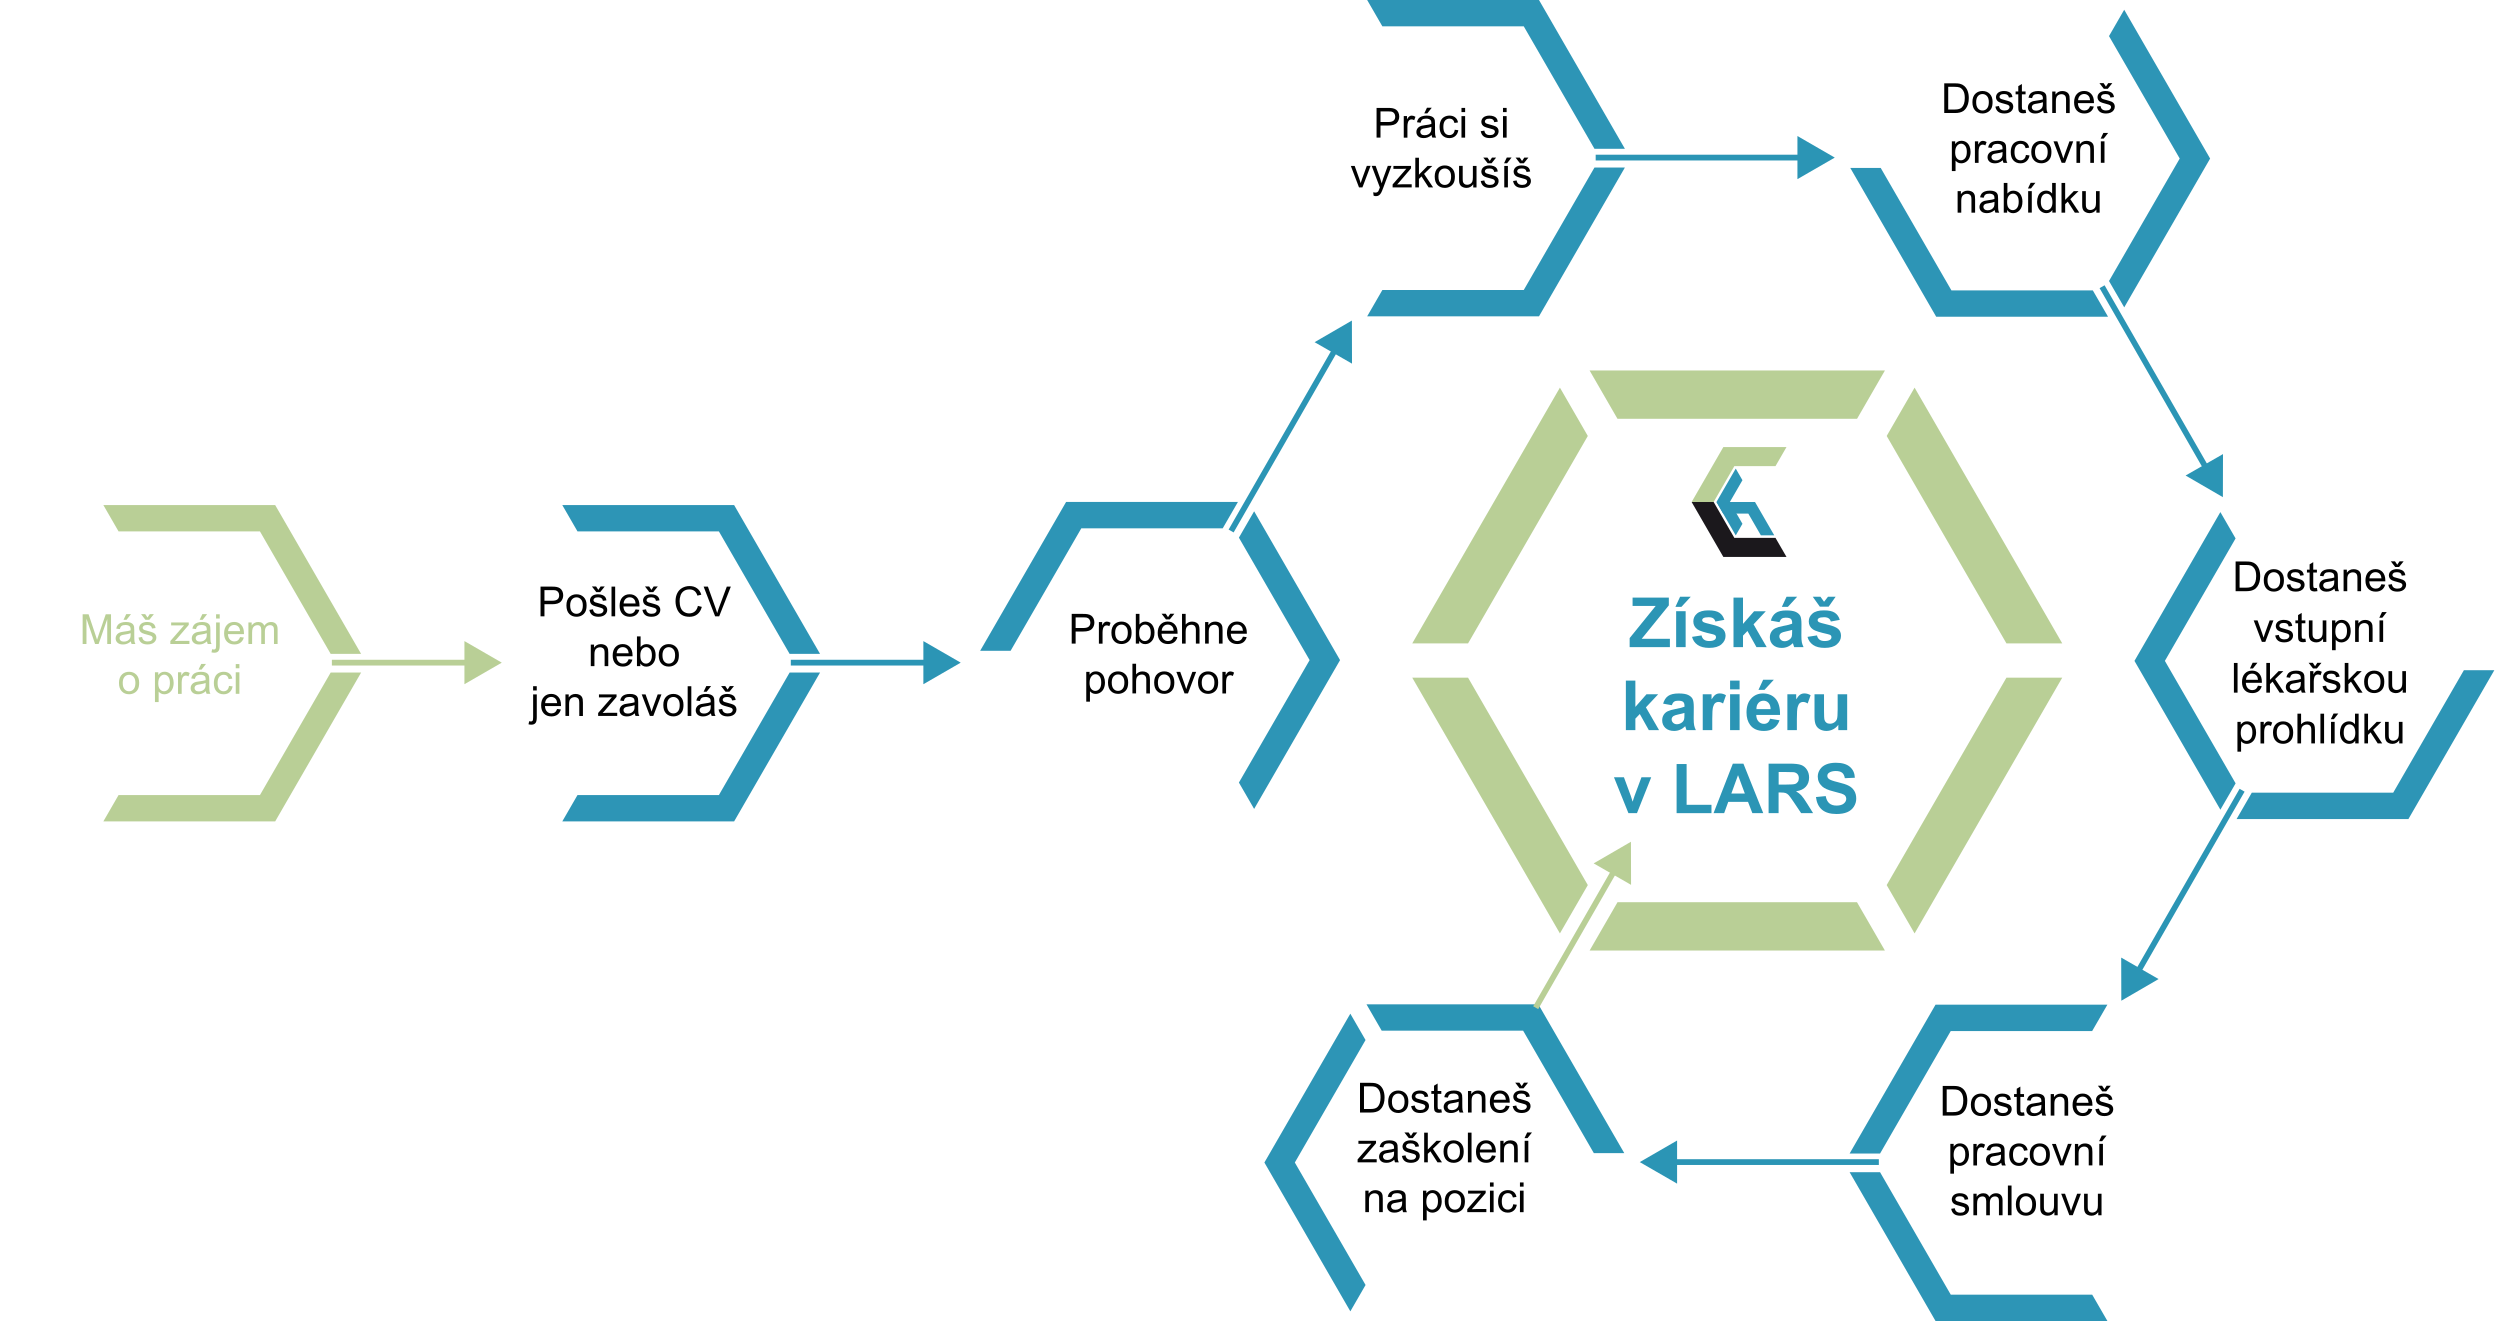 <?xml version="1.0" encoding="UTF-8"?><svg id="uuid-263b3821-5daf-4364-8b47-a9f50390ae96" xmlns="http://www.w3.org/2000/svg" width="382.41mm" height="202.07mm" viewBox="0 0 1084 572.81"><polygon points="543.79 221.7 537.19 233.13 567.85 286.23 537.19 339.33 543.79 350.76 581.05 286.23 543.79 221.7" fill="#2d95b6"/><polygon points="691.37 72.63 660.71 125.74 599.4 125.74 592.8 137.17 667.31 137.17 704.57 72.63 691.37 72.63" fill="#2d95b6"/><polygon points="846.14 125.91 815.48 72.81 802.28 72.81 839.54 137.34 914.05 137.33 907.45 125.91 846.14 125.91" fill="#2d95b6"/><polygon points="938.7 286.57 969.36 233.47 962.76 222.04 925.51 286.57 962.77 351.1 969.37 339.67 938.7 286.57" fill="#2d95b6"/><polygon points="845.86 561.38 815.2 508.28 802 508.28 839.26 572.81 913.78 572.8 907.18 561.37 845.86 561.38" fill="#2d95b6"/><polygon points="660.43 446.91 691.09 500.01 704.29 500.01 667.03 435.48 592.51 435.49 599.11 446.92 660.43 446.91" fill="#2b95b5"/><polygon points="805.21 181.61 817.31 160.65 689.25 160.65 701.35 181.61 805.21 181.61" fill="#b9cf96"/><polygon points="845.85 447.07 907.17 447.07 913.77 435.64 839.25 435.64 802 500.18 815.2 500.18 845.85 447.07" fill="#2d95b6"/><polygon points="561.44 504.08 592.1 450.97 585.5 439.54 548.24 504.08 585.51 568.61 592.11 557.18 561.44 504.08" fill="#2d95b6"/><polygon points="468.86 229.08 530.17 229.08 536.77 217.65 462.26 217.65 425 282.18 438.2 282.18 468.86 229.08" fill="#2d95b6"/><polygon points="660.71 11.43 691.37 64.53 704.57 64.53 667.31 0 592.8 0 599.4 11.43 660.71 11.43" fill="#2d95b6"/><polygon points="921.06 4.22 914.47 15.65 945.13 68.75 914.47 121.85 921.07 133.28 958.32 68.75 921.06 4.22" fill="#2d95b6"/><polygon points="1068.35 290.61 1037.7 343.72 976.38 343.72 969.79 355.15 1044.3 355.15 1081.55 290.61 1068.35 290.61" fill="#2d95b6"/><polygon points="870 278.98 894.2 278.98 830.17 168.08 818.07 189.04 870 278.98" fill="#b9cf96"/><polygon points="870 293.84 818.07 383.78 830.17 404.74 894.2 293.84 870 293.84" fill="#b9cf96"/><polygon points="701.35 391.21 689.25 412.17 817.31 412.17 805.2 391.21 701.35 391.21" fill="#b9cf96"/><polygon points="636.55 293.84 612.35 293.84 676.38 404.74 688.48 383.78 636.55 293.84" fill="#b9cf96"/><polygon points="688.48 189.04 676.38 168.08 612.35 278.98 636.55 278.98 688.48 189.04" fill="#b9cf96"/><g><line x1="911.47" y1="124.32" x2="957.15" y2="203.91" fill="none" stroke="#2b95b5" stroke-miterlimit="10" stroke-width="2.5"/><polygon points="947.68 206.19 963.85 215.58 963.9 196.89 947.68 206.19" fill="#2b95b5"/></g><g><line x1="533.81" y1="230.25" x2="579.48" y2="150.66" fill="none" stroke="#2b95b5" stroke-miterlimit="10" stroke-width="2.5"/><polygon points="586.23 157.68 586.18 138.99 570.01 148.37 586.23 157.68" fill="#2b95b5"/></g><g><line x1="665.88" y1="436.95" x2="700.48" y2="376.66" fill="none" stroke="#b9cf96" stroke-miterlimit="10" stroke-width="2.5"/><polygon points="707.23 383.68 707.18 364.99 691.01 374.37 707.23 383.68" fill="#b9cf96"/></g><g><line x1="972.18" y1="342.65" x2="926.5" y2="422.25" fill="none" stroke="#2b95b5" stroke-miterlimit="10" stroke-width="2.5"/><polygon points="919.76 415.22 919.81 433.92 935.97 424.53 919.76 415.22" fill="#2b95b5"/></g><g><line x1="814.67" y1="503.89" x2="724.45" y2="503.89" fill="none" stroke="#2b95b5" stroke-miterlimit="10" stroke-width="2.5"/><polygon points="727.19 494.54 711 503.89 727.19 513.24 727.19 494.54" fill="#2b95b5"/></g><g><line x1="691.89" y1="68.33" x2="782.1" y2="68.33" fill="none" stroke="#2b95b5" stroke-miterlimit="10" stroke-width="2.5"/><polygon points="779.37 77.68 795.56 68.33 779.37 58.98 779.37 77.68" fill="#2b95b5"/></g><polygon points="342.37 291.63 311.71 344.74 250.4 344.74 243.8 356.17 318.31 356.17 355.57 291.63 342.37 291.63" fill="#2d95b6"/><polygon points="311.71 230.43 342.37 283.53 355.57 283.53 318.31 219 243.8 219 250.4 230.43 311.71 230.43" fill="#2d95b6"/><g><line x1="342.89" y1="287.33" x2="403.1" y2="287.33" fill="none" stroke="#2b95b5" stroke-miterlimit="10" stroke-width="2.5"/><polygon points="400.37 296.68 416.56 287.33 400.37 277.98 400.37 296.68" fill="#2b95b5"/></g><polygon points="143.37 291.63 112.71 344.74 51.4 344.74 44.8 356.17 119.31 356.17 156.57 291.63 143.37 291.63" fill="#b9cf96"/><polygon points="112.71 230.43 143.37 283.53 156.57 283.53 119.31 219 44.8 219 51.4 230.43 112.71 230.43" fill="#b9cf96"/><g><line x1="143.89" y1="287.33" x2="204.1" y2="287.33" fill="none" stroke="#b9cf96" stroke-miterlimit="10" stroke-width="2.5"/><polygon points="201.37 296.68 217.56 287.33 201.37 277.98 201.37 296.68" fill="#b9cf96"/></g><g><polygon points="760.98 217.67 744.3 217.67 747.2 222.71 758.08 222.71 763.52 232.13 769.33 232.13 760.98 217.67" fill="#2d95b6"/><polygon points="750.07 217.67 755.53 208.22 752.62 203.19 744.25 217.67 752.62 232.15 755.53 227.12 750.07 217.67" fill="#2d95b6"/><polygon points="743.04 217.67 743.04 217.67 752.02 202.11 769.86 202.11 774.64 193.84 747.25 193.84 733.49 217.67 733.49 217.67 743.04 217.67" fill="#b9cf96"/><polygon points="752.02 233.23 743.04 217.67 733.49 217.67 733.49 217.67 747.25 241.5 774.64 241.5 769.86 233.23 752.02 233.23" fill="#1b181c"/></g><g><path d="M596.88,59.67v-12.88h4.86c.86,0,1.51,.04,1.96,.12,.63,.11,1.16,.31,1.59,.6s.77,.71,1.03,1.24c.26,.53,.39,1.12,.39,1.76,0,1.1-.35,2.02-1.05,2.78s-1.96,1.14-3.78,1.14h-3.3v5.24h-1.71Zm1.71-6.76h3.33c1.1,0,1.88-.21,2.35-.62s.7-.99,.7-1.73c0-.54-.14-1-.41-1.38-.27-.38-.63-.64-1.08-.76-.29-.08-.82-.11-1.59-.11h-3.3v4.61Z" fill="#010101"/><path d="M608.67,59.67v-9.33h1.42v1.42c.36-.66,.7-1.1,1.01-1.31,.31-.21,.65-.32,1.02-.32,.53,0,1.07,.17,1.62,.51l-.54,1.47c-.39-.23-.77-.34-1.16-.34-.35,0-.66,.1-.93,.31s-.47,.5-.59,.87c-.18,.56-.26,1.18-.26,1.85v4.89h-1.58Z" fill="#010101"/><path d="M620.77,58.52c-.59,.5-1.15,.85-1.69,1.05-.54,.21-1.12,.31-1.74,.31-1.03,0-1.81-.25-2.37-.75s-.83-1.14-.83-1.92c0-.46,.1-.87,.31-1.25,.21-.38,.48-.68,.82-.91,.34-.23,.72-.4,1.14-.52,.31-.08,.78-.16,1.41-.24,1.28-.15,2.22-.33,2.82-.54,0-.22,0-.35,0-.41,0-.64-.15-1.1-.45-1.36-.4-.36-1.01-.54-1.8-.54-.74,0-1.29,.13-1.65,.39-.35,.26-.62,.72-.79,1.38l-1.55-.21c.14-.66,.37-1.2,.69-1.6s.79-.72,1.4-.94,1.31-.33,2.12-.33,1.45,.09,1.94,.28,.86,.42,1.1,.71,.4,.64,.49,1.08c.05,.27,.08,.76,.08,1.46v2.11c0,1.47,.03,2.4,.1,2.79,.07,.39,.2,.76,.4,1.12h-1.65c-.16-.33-.27-.71-.32-1.15Zm-.13-3.53c-.57,.23-1.44,.43-2.58,.6-.65,.09-1.11,.2-1.38,.32s-.48,.29-.62,.51-.22,.48-.22,.75c0,.42,.16,.77,.48,1.05,.32,.28,.79,.42,1.4,.42s1.15-.13,1.63-.4,.82-.63,1.04-1.09c.17-.36,.26-.88,.26-1.58v-.58Zm-3.08-5.81l1.17-2.46h2.07l-1.93,2.46h-1.31Z" fill="#010101"/><path d="M630.78,56.26l1.55,.2c-.17,1.07-.61,1.91-1.3,2.52-.7,.61-1.56,.91-2.58,.91-1.28,0-2.3-.42-3.08-1.25-.78-.83-1.16-2.03-1.16-3.59,0-1.01,.17-1.89,.5-2.65s.84-1.32,1.53-1.7c.68-.38,1.43-.57,2.23-.57,1.01,0,1.84,.26,2.49,.77s1.06,1.24,1.24,2.18l-1.54,.24c-.15-.63-.41-1.1-.78-1.42-.37-.32-.82-.47-1.35-.47-.8,0-1.44,.29-1.94,.86s-.75,1.48-.75,2.71,.24,2.17,.72,2.73,1.11,.85,1.88,.85c.62,0,1.14-.19,1.56-.57s.68-.97,.79-1.76Z" fill="#010101"/><path d="M633.7,48.61v-1.82h1.58v1.82h-1.58Zm0,11.07v-9.33h1.58v9.33h-1.58Z" fill="#010101"/><path d="M642.06,56.89l1.56-.25c.09,.63,.33,1.11,.73,1.44,.4,.33,.96,.5,1.68,.5s1.27-.15,1.62-.44,.53-.64,.53-1.04c0-.36-.16-.64-.47-.84-.22-.14-.76-.32-1.62-.54-1.16-.29-1.96-.55-2.41-.76-.45-.21-.79-.51-1.02-.89-.23-.38-.35-.8-.35-1.25,0-.42,.1-.8,.29-1.16,.19-.35,.45-.65,.78-.88,.25-.18,.58-.34,1.01-.46,.42-.13,.88-.19,1.37-.19,.73,0,1.38,.11,1.93,.32,.55,.21,.96,.5,1.22,.86s.45,.84,.54,1.45l-1.55,.21c-.07-.48-.27-.86-.61-1.12-.34-.27-.81-.4-1.43-.4-.73,0-1.24,.12-1.55,.36s-.47,.52-.47,.84c0,.21,.06,.39,.19,.55,.13,.17,.33,.31,.61,.42,.16,.06,.62,.19,1.4,.4,1.12,.3,1.9,.54,2.34,.73,.44,.19,.79,.47,1.04,.83s.38,.81,.38,1.35-.15,1.02-.46,1.49c-.31,.47-.75,.83-1.33,1.08s-1.24,.38-1.97,.38c-1.21,0-2.14-.25-2.77-.76-.64-.5-1.04-1.25-1.22-2.24Z" fill="#010101"/><path d="M651.7,48.61v-1.82h1.58v1.82h-1.58Zm0,11.07v-9.33h1.58v9.33h-1.58Z" fill="#010101"/><path d="M589.27,81.27l-3.55-9.33h1.67l2,5.59c.22,.6,.42,1.23,.6,1.88,.14-.49,.34-1.08,.59-1.78l2.07-5.7h1.63l-3.53,9.33h-1.48Z" fill="#010101"/><path d="M595.6,84.87l-.18-1.49c.35,.09,.65,.14,.91,.14,.35,0,.63-.06,.84-.18s.38-.28,.52-.49c.1-.16,.26-.55,.48-1.18,.03-.09,.08-.22,.14-.39l-3.54-9.35h1.71l1.94,5.41c.25,.69,.48,1.41,.68,2.16,.18-.73,.4-1.44,.65-2.13l2-5.44h1.58l-3.55,9.49c-.38,1.03-.68,1.73-.89,2.12-.28,.52-.6,.9-.97,1.15s-.8,.36-1.3,.36c-.3,0-.64-.06-1.02-.19Z" fill="#010101"/><path d="M603.84,81.27v-1.28l5.94-6.82c-.67,.04-1.27,.05-1.79,.05h-3.8v-1.28h7.63v1.05l-5.05,5.92-.97,1.08c.71-.05,1.37-.08,1.99-.08h4.32v1.36h-8.26Z" fill="#010101"/><path d="M613.68,81.27v-12.88h1.58v7.35l3.74-3.8h2.05l-3.57,3.46,3.93,5.87h-1.95l-3.09-4.77-1.12,1.07v3.7h-1.58Z" fill="#010101"/><path d="M622.09,76.61c0-1.73,.48-3.01,1.44-3.84,.8-.69,1.78-1.04,2.94-1.04,1.28,0,2.33,.42,3.15,1.26s1.22,2,1.22,3.48c0,1.2-.18,2.15-.54,2.83-.36,.69-.89,1.22-1.57,1.6-.69,.38-1.44,.57-2.25,.57-1.31,0-2.36-.42-3.17-1.26-.81-.84-1.21-2.04-1.21-3.62Zm1.62,0c0,1.2,.26,2.09,.78,2.69s1.18,.89,1.97,.89,1.44-.3,1.96-.9,.78-1.51,.78-2.73c0-1.15-.26-2.03-.79-2.62-.53-.59-1.18-.89-1.96-.89s-1.45,.3-1.97,.89-.78,1.49-.78,2.68Z" fill="#010101"/><path d="M638.8,81.27v-1.37c-.73,1.05-1.71,1.58-2.96,1.58-.55,0-1.06-.11-1.54-.32-.48-.21-.83-.48-1.06-.8-.23-.32-.39-.71-.49-1.17-.06-.31-.1-.8-.1-1.48v-5.78h1.58v5.18c0,.83,.03,1.38,.1,1.67,.1,.42,.31,.74,.63,.98s.72,.36,1.2,.36,.92-.12,1.34-.36,.71-.57,.88-.99c.17-.42,.26-1.03,.26-1.82v-5h1.58v9.33h-1.41Z" fill="#010101"/><path d="M642.06,78.49l1.56-.25c.09,.63,.33,1.11,.73,1.44,.4,.33,.96,.5,1.68,.5s1.27-.15,1.62-.44,.53-.64,.53-1.04c0-.36-.16-.64-.47-.84-.22-.14-.76-.32-1.62-.54-1.16-.29-1.96-.55-2.41-.76-.45-.21-.79-.51-1.02-.89-.23-.38-.35-.8-.35-1.25,0-.42,.1-.8,.29-1.16,.19-.35,.45-.65,.78-.88,.25-.18,.58-.34,1.01-.46,.42-.13,.88-.19,1.37-.19,.73,0,1.38,.11,1.93,.32,.55,.21,.96,.5,1.22,.86s.45,.84,.54,1.45l-1.55,.21c-.07-.48-.27-.86-.61-1.12-.34-.27-.81-.4-1.43-.4-.73,0-1.24,.12-1.55,.36s-.47,.52-.47,.84c0,.21,.06,.39,.19,.55,.13,.17,.33,.31,.61,.42,.16,.06,.62,.19,1.4,.4,1.12,.3,1.9,.54,2.34,.73,.44,.19,.79,.47,1.04,.83s.38,.81,.38,1.35-.15,1.02-.46,1.49c-.31,.47-.75,.83-1.33,1.08s-1.24,.38-1.97,.38c-1.21,0-2.14-.25-2.77-.76-.64-.5-1.04-1.25-1.22-2.24Zm3.9-8.67l.97-1.49h1.79l-1.98,2.46h-1.69l-1.9-2.46h1.81l.99,1.49Z" fill="#010101"/><path d="M652.17,70.78l1.17-2.46h2.07l-1.93,2.46h-1.31Zm.08,10.49v-9.33h1.58v9.33h-1.58Z" fill="#010101"/><path d="M656.06,78.49l1.56-.25c.09,.63,.33,1.11,.73,1.44,.4,.33,.96,.5,1.68,.5s1.27-.15,1.62-.44,.53-.64,.53-1.04c0-.36-.15-.64-.46-.84-.22-.14-.76-.32-1.62-.54-1.16-.29-1.96-.55-2.41-.76-.45-.21-.79-.51-1.02-.89-.23-.38-.35-.8-.35-1.25,0-.42,.09-.8,.29-1.16,.19-.35,.45-.65,.78-.88,.25-.18,.58-.34,1.01-.46,.43-.13,.88-.19,1.37-.19,.73,0,1.38,.11,1.93,.32,.55,.21,.96,.5,1.23,.86s.45,.84,.54,1.45l-1.55,.21c-.07-.48-.28-.86-.61-1.12-.34-.27-.81-.4-1.43-.4-.73,0-1.25,.12-1.56,.36s-.46,.52-.46,.84c0,.21,.06,.39,.19,.55,.13,.17,.33,.31,.61,.42,.16,.06,.62,.19,1.4,.4,1.12,.3,1.9,.54,2.34,.73,.44,.19,.79,.47,1.04,.83s.38,.81,.38,1.35-.15,1.02-.46,1.49c-.31,.47-.75,.83-1.33,1.08s-1.24,.38-1.97,.38c-1.21,0-2.14-.25-2.77-.76-.64-.5-1.04-1.25-1.22-2.24Zm3.9-8.67l.97-1.49h1.79l-1.98,2.46h-1.69l-1.9-2.46h1.81l.99,1.49Z" fill="#010101"/></g><g><path d="M843.03,49.01v-12.88h4.44c1,0,1.77,.06,2.29,.18,.74,.17,1.37,.48,1.89,.92,.68,.57,1.19,1.31,1.52,2.2s.51,1.91,.51,3.06c0,.98-.11,1.85-.34,2.6s-.52,1.38-.88,1.88-.75,.88-1.17,1.17c-.43,.28-.94,.5-1.54,.65s-1.29,.22-2.07,.22h-4.65Zm1.71-1.52h2.75c.85,0,1.52-.08,2-.24,.48-.16,.87-.38,1.16-.67,.4-.4,.72-.95,.95-1.63,.22-.68,.34-1.51,.34-2.48,0-1.35-.22-2.38-.66-3.11s-.98-1.21-1.61-1.45c-.46-.18-1.19-.26-2.21-.26h-2.71v9.84Z" fill="#010101"/><path d="M855.24,44.34c0-1.73,.48-3.01,1.44-3.84,.8-.69,1.78-1.04,2.94-1.04,1.28,0,2.33,.42,3.15,1.26s1.22,2,1.22,3.48c0,1.2-.18,2.15-.54,2.83-.36,.69-.89,1.22-1.57,1.6s-1.44,.57-2.25,.57c-1.31,0-2.36-.42-3.17-1.26-.81-.84-1.21-2.04-1.21-3.62Zm1.63,0c0,1.2,.26,2.09,.78,2.69s1.18,.89,1.97,.89,1.44-.3,1.96-.9,.78-1.51,.78-2.73c0-1.15-.26-2.03-.79-2.62s-1.18-.89-1.96-.89-1.45,.3-1.97,.89-.78,1.49-.78,2.68Z" fill="#010101"/><path d="M865.21,46.22l1.56-.25c.09,.63,.33,1.11,.73,1.44s.96,.5,1.68,.5,1.27-.15,1.62-.44,.53-.64,.53-1.04c0-.36-.16-.64-.47-.84-.22-.14-.76-.32-1.62-.54-1.16-.29-1.96-.55-2.41-.76-.45-.21-.79-.51-1.02-.89s-.35-.8-.35-1.25c0-.42,.09-.8,.29-1.16,.19-.35,.45-.65,.78-.88,.25-.18,.58-.34,1.01-.46s.88-.19,1.37-.19c.73,0,1.38,.11,1.93,.32,.55,.21,.96,.5,1.23,.86s.45,.84,.54,1.45l-1.55,.21c-.07-.48-.27-.86-.61-1.12-.34-.27-.81-.4-1.43-.4-.73,0-1.25,.12-1.56,.36s-.47,.52-.47,.84c0,.21,.06,.39,.19,.55,.13,.17,.33,.31,.61,.42,.16,.06,.62,.19,1.4,.4,1.12,.3,1.9,.54,2.34,.73,.44,.19,.79,.47,1.04,.83s.38,.81,.38,1.35-.15,1.02-.46,1.49c-.31,.47-.75,.83-1.33,1.08s-1.24,.38-1.97,.38c-1.21,0-2.14-.25-2.77-.76-.64-.5-1.04-1.25-1.22-2.24Z" fill="#010101"/><path d="M878.3,47.59l.23,1.4c-.45,.09-.84,.14-1.2,.14-.57,0-1.02-.09-1.34-.27s-.54-.42-.67-.72-.19-.92-.19-1.87v-5.37h-1.16v-1.23h1.16v-2.31l1.57-.95v3.26h1.59v1.23h-1.59v5.46c0,.45,.03,.74,.08,.87s.15,.23,.27,.31c.12,.08,.31,.11,.54,.11,.18,0,.41-.02,.69-.06Z" fill="#010101"/><path d="M885.93,47.86c-.59,.5-1.15,.85-1.69,1.05-.54,.21-1.12,.31-1.75,.31-1.03,0-1.81-.25-2.36-.75s-.83-1.14-.83-1.92c0-.46,.1-.87,.31-1.25,.21-.38,.48-.68,.82-.91s.72-.4,1.14-.52c.31-.08,.78-.16,1.41-.24,1.28-.15,2.22-.33,2.82-.54,0-.22,0-.35,0-.41,0-.64-.15-1.1-.45-1.36-.4-.36-1-.54-1.8-.54-.74,0-1.29,.13-1.65,.39s-.62,.72-.79,1.38l-1.55-.21c.14-.66,.37-1.2,.69-1.6s.79-.72,1.4-.94,1.32-.33,2.12-.33,1.44,.09,1.94,.28,.86,.42,1.1,.71,.4,.64,.49,1.08c.05,.27,.08,.76,.08,1.46v2.11c0,1.47,.03,2.4,.1,2.79s.2,.76,.4,1.12h-1.65c-.16-.33-.27-.71-.32-1.15Zm-.13-3.53c-.57,.23-1.44,.43-2.58,.6-.65,.09-1.11,.2-1.38,.32s-.48,.29-.62,.51-.22,.48-.22,.75c0,.42,.16,.77,.48,1.05s.79,.42,1.4,.42,1.15-.13,1.63-.4,.82-.63,1.05-1.09c.17-.36,.25-.88,.25-1.58v-.58Z" fill="#010101"/><path d="M889.85,49.01v-9.33h1.42v1.33c.69-1.03,1.68-1.54,2.97-1.54,.56,0,1.08,.1,1.55,.3,.47,.2,.82,.47,1.06,.8s.4,.72,.49,1.17c.06,.29,.09,.81,.09,1.54v5.74h-1.58v-5.68c0-.64-.06-1.13-.18-1.45s-.34-.57-.66-.76-.68-.29-1.1-.29c-.67,0-1.26,.21-1.75,.64s-.73,1.24-.73,2.43v5.1h-1.58Z" fill="#010101"/><path d="M906.25,46l1.63,.2c-.26,.96-.74,1.7-1.43,2.22s-1.59,.79-2.67,.79c-1.37,0-2.45-.42-3.25-1.26-.8-.84-1.2-2.02-1.2-3.54s.4-2.79,1.21-3.66,1.86-1.3,3.15-1.3,2.27,.42,3.06,1.27,1.19,2.04,1.19,3.59c0,.09,0,.23,0,.42h-6.96c.06,1.03,.35,1.81,.87,2.36s1.17,.82,1.95,.82c.58,0,1.08-.15,1.49-.46s.74-.79,.98-1.46Zm-5.19-2.56h5.21c-.07-.79-.27-1.37-.6-1.77-.5-.61-1.16-.91-1.96-.91-.73,0-1.34,.24-1.83,.73s-.77,1.14-.82,1.95Z" fill="#010101"/><path d="M909.24,46.22l1.56-.25c.09,.63,.33,1.11,.73,1.44s.96,.5,1.68,.5,1.27-.15,1.62-.44,.53-.64,.53-1.04c0-.36-.16-.64-.47-.84-.22-.14-.76-.32-1.62-.54-1.16-.29-1.96-.55-2.41-.76-.45-.21-.79-.51-1.02-.89s-.35-.8-.35-1.25c0-.42,.09-.8,.29-1.16,.19-.35,.45-.65,.78-.88,.25-.18,.58-.34,1.01-.46s.88-.19,1.37-.19c.73,0,1.38,.11,1.93,.32,.55,.21,.96,.5,1.23,.86s.45,.84,.54,1.45l-1.55,.21c-.07-.48-.27-.86-.61-1.12-.34-.27-.81-.4-1.43-.4-.73,0-1.25,.12-1.56,.36s-.47,.52-.47,.84c0,.21,.06,.39,.19,.55,.13,.17,.33,.31,.61,.42,.16,.06,.62,.19,1.4,.4,1.12,.3,1.9,.54,2.34,.73,.44,.19,.79,.47,1.04,.83s.38,.81,.38,1.35-.15,1.02-.46,1.49c-.31,.47-.75,.83-1.33,1.08s-1.24,.38-1.97,.38c-1.21,0-2.14-.25-2.77-.76-.64-.5-1.04-1.25-1.22-2.24Zm3.9-8.67l.97-1.49h1.79l-1.98,2.46h-1.69l-1.9-2.46h1.81l.99,1.49Z" fill="#010101"/><path d="M846.33,74.18v-12.91h1.44v1.21c.34-.47,.72-.83,1.15-1.07s.95-.36,1.56-.36c.8,0,1.5,.21,2.11,.62s1.07,.99,1.38,1.74,.47,1.57,.47,2.46c0,.96-.17,1.81-.51,2.58-.34,.76-.84,1.35-1.49,1.76s-1.34,.61-2.06,.61c-.53,0-1-.11-1.42-.33s-.76-.5-1.03-.84v4.54h-1.58Zm1.43-8.19c0,1.2,.24,2.09,.73,2.66s1.08,.86,1.77,.86,1.3-.3,1.81-.89c.5-.59,.75-1.52,.75-2.76s-.25-2.08-.73-2.67c-.49-.59-1.07-.89-1.75-.89s-1.27,.31-1.79,.94c-.52,.63-.78,1.55-.78,2.75Z" fill="#010101"/><path d="M856.33,70.61v-9.33h1.42v1.42c.36-.66,.7-1.1,1.01-1.31,.31-.21,.65-.32,1.01-.32,.53,0,1.08,.17,1.63,.51l-.54,1.47c-.39-.23-.77-.34-1.16-.34-.35,0-.66,.1-.93,.31s-.47,.5-.59,.87c-.18,.56-.26,1.18-.26,1.85v4.89h-1.58Z" fill="#010101"/><path d="M868.43,69.46c-.59,.5-1.15,.85-1.69,1.05-.54,.21-1.12,.31-1.75,.31-1.03,0-1.81-.25-2.36-.75s-.83-1.14-.83-1.92c0-.46,.1-.87,.31-1.25,.21-.38,.48-.68,.82-.91s.72-.4,1.14-.52c.31-.08,.78-.16,1.41-.24,1.28-.15,2.22-.33,2.82-.54,0-.22,0-.35,0-.41,0-.64-.15-1.1-.45-1.36-.4-.36-1-.54-1.8-.54-.74,0-1.29,.13-1.65,.39s-.62,.72-.79,1.38l-1.55-.21c.14-.66,.37-1.2,.69-1.6s.79-.72,1.4-.94,1.32-.33,2.12-.33,1.44,.09,1.94,.28,.86,.42,1.1,.71,.4,.64,.49,1.08c.05,.27,.08,.76,.08,1.46v2.11c0,1.47,.03,2.4,.1,2.79s.2,.76,.4,1.12h-1.65c-.16-.33-.27-.71-.32-1.15Zm-.13-3.53c-.57,.23-1.44,.43-2.58,.6-.65,.09-1.11,.2-1.38,.32s-.48,.29-.62,.51-.22,.48-.22,.75c0,.42,.16,.77,.48,1.05s.79,.42,1.4,.42,1.15-.13,1.63-.4,.82-.63,1.05-1.09c.17-.36,.25-.88,.25-1.58v-.58Z" fill="#010101"/><path d="M878.44,67.19l1.56,.2c-.17,1.07-.61,1.91-1.31,2.52s-1.56,.91-2.58,.91c-1.28,0-2.3-.42-3.08-1.25s-1.16-2.03-1.16-3.59c0-1.01,.17-1.89,.5-2.65s.84-1.32,1.52-1.7,1.43-.57,2.23-.57c1.01,0,1.84,.26,2.49,.77s1.06,1.24,1.24,2.18l-1.54,.24c-.15-.63-.41-1.1-.78-1.42s-.82-.47-1.35-.47c-.8,0-1.44,.29-1.94,.86s-.75,1.48-.75,2.71,.24,2.17,.72,2.73,1.11,.85,1.88,.85c.62,0,1.14-.19,1.56-.57s.68-.97,.79-1.76Z" fill="#010101"/><path d="M880.76,65.94c0-1.73,.48-3.01,1.44-3.84,.8-.69,1.78-1.04,2.94-1.04,1.28,0,2.33,.42,3.15,1.26s1.22,2,1.22,3.48c0,1.2-.18,2.15-.54,2.83-.36,.69-.89,1.22-1.57,1.6s-1.44,.57-2.25,.57c-1.31,0-2.36-.42-3.17-1.26-.81-.84-1.21-2.04-1.21-3.62Zm1.63,0c0,1.2,.26,2.09,.78,2.69s1.18,.89,1.97,.89,1.44-.3,1.96-.9,.78-1.51,.78-2.73c0-1.15-.26-2.03-.79-2.62s-1.18-.89-1.96-.89-1.45,.3-1.97,.89-.78,1.49-.78,2.68Z" fill="#010101"/><path d="M893.95,70.61l-3.55-9.33h1.67l2,5.59c.22,.6,.42,1.23,.6,1.88,.14-.49,.34-1.08,.59-1.78l2.07-5.7h1.63l-3.53,9.33h-1.48Z" fill="#010101"/><path d="M900.36,70.61v-9.33h1.42v1.33c.69-1.03,1.68-1.54,2.97-1.54,.56,0,1.08,.1,1.55,.3,.47,.2,.82,.47,1.06,.8s.4,.72,.49,1.17c.06,.29,.09,.81,.09,1.54v5.74h-1.58v-5.68c0-.64-.06-1.13-.18-1.45s-.34-.57-.66-.76-.68-.29-1.1-.29c-.67,0-1.26,.21-1.75,.64s-.73,1.24-.73,2.43v5.1h-1.58Z" fill="#010101"/><path d="M910.85,60.11l1.17-2.46h2.07l-1.93,2.46h-1.31Zm.08,10.49v-9.33h1.58v9.33h-1.58Z" fill="#010101"/><path d="M848.83,92.21v-9.33h1.42v1.33c.69-1.03,1.68-1.54,2.97-1.54,.56,0,1.08,.1,1.55,.3,.47,.2,.82,.47,1.06,.8s.4,.72,.49,1.17c.06,.29,.09,.81,.09,1.54v5.74h-1.58v-5.68c0-.64-.06-1.13-.18-1.45s-.34-.57-.66-.76-.68-.29-1.1-.29c-.67,0-1.26,.21-1.75,.64s-.73,1.24-.73,2.43v5.1h-1.58Z" fill="#010101"/><path d="M864.93,91.06c-.59,.5-1.15,.85-1.69,1.05-.54,.21-1.12,.31-1.75,.31-1.03,0-1.81-.25-2.36-.75s-.83-1.14-.83-1.92c0-.46,.1-.87,.31-1.25,.21-.38,.48-.68,.82-.91s.72-.4,1.14-.52c.31-.08,.78-.16,1.41-.24,1.28-.15,2.22-.33,2.82-.54,0-.22,0-.35,0-.41,0-.64-.15-1.1-.45-1.36-.4-.36-1-.54-1.8-.54-.74,0-1.29,.13-1.65,.39s-.62,.72-.79,1.38l-1.55-.21c.14-.66,.37-1.2,.69-1.6s.79-.72,1.4-.94,1.32-.33,2.12-.33,1.44,.09,1.94,.28,.86,.42,1.1,.71,.4,.64,.49,1.08c.05,.27,.08,.76,.08,1.46v2.11c0,1.47,.03,2.4,.1,2.79s.2,.76,.4,1.12h-1.65c-.16-.33-.27-.71-.32-1.15Zm-.13-3.53c-.57,.23-1.44,.43-2.58,.6-.65,.09-1.11,.2-1.38,.32s-.48,.29-.62,.51-.22,.48-.22,.75c0,.42,.16,.77,.48,1.05s.79,.42,1.4,.42,1.15-.13,1.63-.4,.82-.63,1.05-1.09c.17-.36,.25-.88,.25-1.58v-.58Z" fill="#010101"/><path d="M870.31,92.21h-1.47v-12.88h1.58v4.6c.67-.84,1.52-1.26,2.56-1.26,.57,0,1.12,.12,1.63,.35s.93,.56,1.27,.98,.59,.92,.78,1.52,.28,1.22,.28,1.9c0,1.6-.4,2.84-1.19,3.71s-1.74,1.31-2.85,1.31-1.97-.46-2.59-1.38v1.17Zm-.02-4.74c0,1.12,.15,1.93,.46,2.43,.5,.81,1.17,1.22,2.02,1.22,.69,0,1.29-.3,1.79-.9s.76-1.5,.76-2.69-.24-2.12-.73-2.7c-.48-.58-1.07-.87-1.75-.87s-1.29,.3-1.79,.9-.76,1.47-.76,2.61Z" fill="#010101"/><path d="M879.33,81.71l1.17-2.46h2.07l-1.93,2.46h-1.31Zm.08,10.49v-9.33h1.58v9.33h-1.58Z" fill="#010101"/><path d="M889.91,92.21v-1.18c-.59,.93-1.46,1.39-2.61,1.39-.74,0-1.43-.21-2.05-.62-.62-.41-1.11-.98-1.45-1.72-.34-.74-.51-1.58-.51-2.54s.16-1.78,.47-2.54,.78-1.34,1.4-1.74,1.32-.61,2.08-.61c.56,0,1.06,.12,1.5,.36s.8,.55,1.07,.93v-4.62h1.57v12.88h-1.47Zm-5-4.66c0,1.2,.25,2.09,.76,2.68s1.1,.89,1.78,.89,1.28-.28,1.76-.85c.48-.57,.73-1.43,.73-2.59,0-1.28-.25-2.21-.74-2.81s-1.1-.9-1.82-.9-1.29,.29-1.76,.86c-.47,.57-.71,1.48-.71,2.72Z" fill="#010101"/><path d="M893.88,92.21v-12.88h1.58v7.35l3.74-3.8h2.05l-3.57,3.46,3.93,5.87h-1.95l-3.08-4.77-1.12,1.07v3.7h-1.58Z" fill="#010101"/><path d="M908.99,92.21v-1.37c-.73,1.05-1.71,1.58-2.96,1.58-.55,0-1.07-.11-1.54-.32s-.83-.48-1.06-.8c-.23-.32-.39-.71-.49-1.17-.06-.31-.1-.8-.1-1.48v-5.78h1.58v5.18c0,.83,.03,1.38,.1,1.67,.1,.42,.31,.74,.63,.98s.72,.36,1.2,.36,.92-.12,1.34-.36,.71-.57,.88-.99,.26-1.03,.26-1.82v-5h1.58v9.33h-1.42Z" fill="#010101"/></g><g><path d="M464.69,279.07v-12.88h4.86c.86,0,1.51,.04,1.96,.12,.63,.11,1.16,.31,1.59,.6s.77,.71,1.03,1.24,.39,1.12,.39,1.76c0,1.1-.35,2.02-1.05,2.78s-1.96,1.14-3.78,1.14h-3.3v5.24h-1.71Zm1.71-6.76h3.33c1.1,0,1.88-.21,2.35-.62s.69-.99,.69-1.73c0-.54-.14-1-.41-1.38-.27-.38-.63-.64-1.08-.76-.29-.08-.82-.11-1.59-.11h-3.3v4.61Z" fill="#010101"/><path d="M476.48,279.07v-9.33h1.42v1.42c.36-.66,.7-1.1,1.01-1.31,.31-.21,.65-.32,1.01-.32,.53,0,1.08,.17,1.63,.51l-.54,1.47c-.39-.23-.77-.34-1.16-.34-.35,0-.66,.1-.93,.31s-.47,.5-.59,.87c-.18,.56-.26,1.18-.26,1.85v4.89h-1.58Z" fill="#010101"/><path d="M481.9,274.4c0-1.73,.48-3.01,1.44-3.84,.8-.69,1.78-1.04,2.94-1.04,1.28,0,2.33,.42,3.15,1.26s1.22,2,1.22,3.48c0,1.2-.18,2.15-.54,2.83-.36,.69-.89,1.22-1.57,1.6s-1.44,.57-2.25,.57c-1.31,0-2.36-.42-3.17-1.26-.81-.84-1.21-2.04-1.21-3.62Zm1.63,0c0,1.2,.26,2.09,.78,2.69s1.18,.89,1.97,.89,1.44-.3,1.96-.9,.78-1.51,.78-2.73c0-1.15-.26-2.03-.79-2.62s-1.18-.89-1.96-.89-1.45,.3-1.97,.89-.78,1.49-.78,2.68Z" fill="#010101"/><path d="M493.96,279.07h-1.47v-12.88h1.58v4.6c.67-.84,1.52-1.26,2.56-1.26,.57,0,1.12,.12,1.63,.35s.93,.56,1.27,.98,.59,.92,.78,1.52,.28,1.22,.28,1.9c0,1.6-.4,2.84-1.19,3.71s-1.74,1.31-2.85,1.31-1.97-.46-2.59-1.38v1.17Zm-.02-4.74c0,1.12,.15,1.93,.46,2.43,.5,.81,1.17,1.22,2.02,1.22,.69,0,1.29-.3,1.79-.9s.76-1.5,.76-2.69-.24-2.12-.73-2.7c-.48-.58-1.07-.87-1.75-.87s-1.29,.3-1.79,.9-.76,1.47-.76,2.61Z" fill="#010101"/><path d="M508.9,276.06l1.63,.2c-.26,.96-.74,1.7-1.43,2.22s-1.59,.79-2.67,.79c-1.37,0-2.45-.42-3.25-1.26-.8-.84-1.2-2.02-1.2-3.54s.4-2.79,1.21-3.66,1.86-1.3,3.15-1.3,2.27,.42,3.06,1.27,1.19,2.04,1.19,3.59c0,.09,0,.23,0,.42h-6.96c.06,1.03,.35,1.81,.87,2.36s1.17,.82,1.95,.82c.58,0,1.08-.15,1.49-.46s.74-.79,.98-1.46Zm-2.45-8.46l.97-1.49h1.79l-1.98,2.46h-1.69l-1.9-2.46h1.81l.99,1.49Zm-2.74,5.9h5.21c-.07-.79-.27-1.37-.6-1.77-.5-.61-1.16-.91-1.96-.91-.73,0-1.34,.24-1.83,.73s-.77,1.14-.82,1.95Z" fill="#010101"/><path d="M512.52,279.07v-12.88h1.58v4.62c.74-.86,1.67-1.28,2.79-1.28,.69,0,1.29,.14,1.8,.41s.88,.65,1.09,1.13c.22,.48,.33,1.18,.33,2.09v5.92h-1.58v-5.92c0-.79-.17-1.37-.51-1.73-.34-.36-.83-.54-1.46-.54-.47,0-.91,.12-1.32,.36-.41,.24-.71,.57-.88,.99s-.26,.99-.26,1.72v5.11h-1.58Z" fill="#010101"/><path d="M522.53,279.07v-9.33h1.42v1.33c.69-1.03,1.68-1.54,2.97-1.54,.56,0,1.08,.1,1.55,.3,.47,.2,.82,.47,1.06,.8s.4,.72,.49,1.17c.06,.29,.09,.81,.09,1.54v5.74h-1.58v-5.68c0-.64-.06-1.13-.18-1.45s-.34-.57-.66-.76-.68-.29-1.1-.29c-.67,0-1.26,.21-1.75,.64s-.73,1.24-.73,2.43v5.1h-1.58Z" fill="#010101"/><path d="M538.93,276.06l1.63,.2c-.26,.96-.74,1.7-1.43,2.22s-1.59,.79-2.67,.79c-1.37,0-2.45-.42-3.25-1.26-.8-.84-1.2-2.02-1.2-3.54s.4-2.79,1.21-3.66,1.86-1.3,3.15-1.3,2.27,.42,3.06,1.27,1.19,2.04,1.19,3.59c0,.09,0,.23,0,.42h-6.96c.06,1.03,.35,1.81,.87,2.36s1.17,.82,1.95,.82c.58,0,1.08-.15,1.49-.46s.74-.79,.98-1.46Zm-5.19-2.56h5.21c-.07-.79-.27-1.37-.6-1.77-.5-.61-1.16-.91-1.96-.91-.73,0-1.34,.24-1.83,.73s-.77,1.14-.82,1.95Z" fill="#010101"/><path d="M471,304.25v-12.91h1.44v1.21c.34-.47,.72-.83,1.15-1.07s.95-.36,1.56-.36c.8,0,1.5,.21,2.11,.62s1.07,.99,1.38,1.74,.47,1.57,.47,2.46c0,.96-.17,1.81-.51,2.58-.34,.76-.84,1.35-1.49,1.76s-1.34,.61-2.06,.61c-.53,0-1-.11-1.42-.33s-.76-.5-1.03-.84v4.54h-1.58Zm1.43-8.19c0,1.2,.24,2.09,.73,2.66s1.08,.86,1.77,.86,1.3-.3,1.81-.89c.5-.59,.75-1.52,.75-2.76s-.25-2.08-.73-2.67c-.49-.59-1.07-.89-1.75-.89s-1.27,.31-1.79,.94c-.52,.63-.78,1.55-.78,2.75Z" fill="#010101"/><path d="M480.42,296c0-1.73,.48-3.01,1.44-3.84,.8-.69,1.78-1.04,2.94-1.04,1.28,0,2.33,.42,3.15,1.26s1.22,2,1.22,3.48c0,1.2-.18,2.15-.54,2.83-.36,.69-.89,1.22-1.57,1.6s-1.44,.57-2.25,.57c-1.31,0-2.36-.42-3.17-1.26-.81-.84-1.21-2.04-1.21-3.62Zm1.63,0c0,1.2,.26,2.09,.78,2.69s1.18,.89,1.97,.89,1.44-.3,1.96-.9,.78-1.51,.78-2.73c0-1.15-.26-2.03-.79-2.62s-1.18-.89-1.96-.89-1.45,.3-1.97,.89-.78,1.49-.78,2.68Z" fill="#010101"/><path d="M491.02,300.67v-12.88h1.58v4.62c.74-.86,1.67-1.28,2.79-1.28,.69,0,1.29,.14,1.8,.41s.88,.65,1.09,1.13c.22,.48,.33,1.18,.33,2.09v5.92h-1.58v-5.92c0-.79-.17-1.37-.51-1.73-.34-.36-.83-.54-1.46-.54-.47,0-.91,.12-1.32,.36-.41,.24-.71,.57-.88,.99s-.26,.99-.26,1.72v5.11h-1.58Z" fill="#010101"/><path d="M500.44,296c0-1.73,.48-3.01,1.44-3.84,.8-.69,1.78-1.04,2.94-1.04,1.28,0,2.33,.42,3.15,1.26s1.22,2,1.22,3.48c0,1.2-.18,2.15-.54,2.83-.36,.69-.89,1.22-1.57,1.6s-1.44,.57-2.25,.57c-1.31,0-2.36-.42-3.17-1.26-.81-.84-1.21-2.04-1.21-3.62Zm1.63,0c0,1.2,.26,2.09,.78,2.69s1.18,.89,1.97,.89,1.44-.3,1.96-.9,.78-1.51,.78-2.73c0-1.15-.26-2.03-.79-2.62s-1.18-.89-1.96-.89-1.45,.3-1.97,.89-.78,1.49-.78,2.68Z" fill="#010101"/><path d="M513.63,300.67l-3.55-9.33h1.67l2,5.59c.22,.6,.42,1.23,.6,1.88,.14-.49,.34-1.08,.59-1.78l2.07-5.7h1.63l-3.53,9.33h-1.48Z" fill="#010101"/><path d="M519.45,296c0-1.73,.48-3.01,1.44-3.84,.8-.69,1.78-1.04,2.94-1.04,1.28,0,2.33,.42,3.15,1.26s1.22,2,1.22,3.48c0,1.2-.18,2.15-.54,2.83-.36,.69-.89,1.22-1.57,1.6s-1.44,.57-2.25,.57c-1.31,0-2.36-.42-3.17-1.26-.81-.84-1.21-2.04-1.21-3.62Zm1.63,0c0,1.2,.26,2.09,.78,2.69s1.18,.89,1.97,.89,1.44-.3,1.96-.9,.78-1.51,.78-2.73c0-1.15-.26-2.03-.79-2.62s-1.18-.89-1.96-.89-1.45,.3-1.97,.89-.78,1.49-.78,2.68Z" fill="#010101"/><path d="M530.03,300.67v-9.33h1.42v1.42c.36-.66,.7-1.1,1.01-1.31,.31-.21,.65-.32,1.01-.32,.53,0,1.08,.17,1.63,.51l-.54,1.47c-.39-.23-.77-.34-1.16-.34-.35,0-.66,.1-.93,.31s-.47,.5-.59,.87c-.18,.56-.26,1.18-.26,1.85v4.89h-1.58Z" fill="#010101"/></g><g><path d="M969.37,256.34v-12.88h4.44c1,0,1.77,.06,2.29,.18,.74,.17,1.37,.48,1.89,.92,.68,.57,1.19,1.31,1.53,2.2,.34,.89,.51,1.91,.51,3.06,0,.98-.12,1.85-.34,2.6s-.52,1.38-.88,1.88-.75,.88-1.17,1.17c-.43,.28-.94,.5-1.54,.65-.6,.15-1.29,.22-2.07,.22h-4.65Zm1.71-1.52h2.75c.85,0,1.52-.08,2-.24,.48-.16,.87-.38,1.16-.67,.4-.4,.72-.95,.95-1.63,.22-.68,.34-1.51,.34-2.48,0-1.35-.22-2.38-.66-3.11-.44-.72-.98-1.21-1.61-1.45-.46-.18-1.19-.26-2.21-.26h-2.71v9.84Z" fill="#010101"/><path d="M981.57,251.67c0-1.73,.48-3.01,1.44-3.84,.8-.69,1.78-1.04,2.94-1.04,1.28,0,2.33,.42,3.15,1.26s1.22,2,1.22,3.48c0,1.2-.18,2.15-.54,2.83-.36,.69-.88,1.22-1.57,1.6-.69,.38-1.44,.57-2.25,.57-1.31,0-2.36-.42-3.17-1.26-.81-.84-1.21-2.04-1.21-3.62Zm1.63,0c0,1.2,.26,2.09,.78,2.69s1.18,.89,1.97,.89,1.44-.3,1.96-.9,.78-1.51,.78-2.73c0-1.15-.26-2.03-.79-2.62-.52-.59-1.18-.89-1.96-.89s-1.45,.3-1.97,.89-.78,1.49-.78,2.68Z" fill="#010101"/><path d="M991.54,253.55l1.56-.25c.09,.63,.33,1.11,.73,1.44,.4,.33,.96,.5,1.68,.5s1.27-.15,1.62-.44,.53-.64,.53-1.04c0-.36-.16-.64-.47-.84-.22-.14-.76-.32-1.62-.54-1.16-.29-1.96-.55-2.41-.76-.45-.21-.79-.51-1.02-.89-.23-.38-.35-.8-.35-1.25,0-.42,.1-.8,.29-1.16,.19-.35,.45-.65,.78-.88,.25-.18,.58-.34,1.01-.46,.42-.13,.88-.19,1.37-.19,.73,0,1.38,.11,1.93,.32,.55,.21,.96,.5,1.22,.86s.45,.84,.54,1.45l-1.55,.21c-.07-.48-.27-.86-.61-1.12-.34-.27-.81-.4-1.43-.4-.73,0-1.24,.12-1.55,.36s-.47,.52-.47,.84c0,.21,.06,.39,.19,.55,.13,.17,.33,.31,.61,.42,.16,.06,.62,.19,1.4,.4,1.12,.3,1.9,.54,2.34,.73,.44,.19,.79,.47,1.04,.83s.38,.81,.38,1.35-.15,1.02-.46,1.49c-.31,.47-.75,.83-1.33,1.08s-1.24,.38-1.97,.38c-1.21,0-2.14-.25-2.77-.76-.64-.5-1.04-1.25-1.22-2.24Z" fill="#010101"/><path d="M1004.63,254.93l.23,1.4c-.45,.09-.84,.14-1.2,.14-.57,0-1.02-.09-1.34-.27s-.54-.42-.67-.72-.19-.92-.19-1.87v-5.37h-1.16v-1.23h1.16v-2.31l1.57-.95v3.26h1.59v1.23h-1.59v5.46c0,.45,.03,.74,.08,.87,.05,.13,.15,.23,.27,.31,.12,.08,.3,.11,.54,.11,.18,0,.41-.02,.7-.06Z" fill="#010101"/><path d="M1012.27,255.19c-.59,.5-1.15,.85-1.69,1.05-.54,.21-1.12,.31-1.74,.31-1.03,0-1.81-.25-2.37-.75s-.83-1.14-.83-1.92c0-.46,.1-.87,.31-1.25,.21-.38,.48-.68,.82-.91,.34-.23,.72-.4,1.14-.52,.31-.08,.78-.16,1.41-.24,1.28-.15,2.22-.33,2.82-.54,0-.22,0-.35,0-.41,0-.64-.15-1.1-.45-1.36-.4-.36-1.01-.54-1.8-.54-.74,0-1.29,.13-1.65,.39-.35,.26-.62,.72-.79,1.38l-1.55-.21c.14-.66,.37-1.2,.69-1.6s.79-.72,1.4-.94,1.31-.33,2.12-.33,1.45,.09,1.94,.28,.86,.42,1.1,.71,.4,.64,.49,1.08c.05,.27,.08,.76,.08,1.46v2.11c0,1.47,.03,2.4,.1,2.79,.07,.39,.2,.76,.4,1.12h-1.65c-.16-.33-.27-.71-.32-1.15Zm-.13-3.53c-.57,.23-1.44,.43-2.58,.6-.65,.09-1.11,.2-1.38,.32s-.48,.29-.62,.51-.22,.48-.22,.75c0,.42,.16,.77,.48,1.05,.32,.28,.79,.42,1.4,.42s1.15-.13,1.63-.4,.82-.63,1.04-1.09c.17-.36,.26-.88,.26-1.58v-.58Z" fill="#010101"/><path d="M1016.19,256.34v-9.33h1.42v1.33c.69-1.03,1.68-1.54,2.97-1.54,.56,0,1.08,.1,1.55,.3,.47,.2,.82,.47,1.06,.8s.4,.72,.49,1.17c.06,.29,.09,.81,.09,1.54v5.74h-1.58v-5.68c0-.64-.06-1.13-.19-1.45s-.34-.57-.65-.76c-.31-.19-.68-.29-1.1-.29-.67,0-1.26,.21-1.74,.64-.49,.43-.73,1.24-.73,2.43v5.1h-1.58Z" fill="#010101"/><path d="M1032.59,253.33l1.63,.2c-.26,.96-.73,1.7-1.43,2.22s-1.59,.79-2.67,.79c-1.37,0-2.45-.42-3.25-1.26-.8-.84-1.2-2.02-1.2-3.54s.4-2.79,1.21-3.66,1.86-1.3,3.15-1.3,2.27,.42,3.06,1.27,1.19,2.04,1.19,3.59c0,.09,0,.23,0,.42h-6.96c.06,1.03,.35,1.81,.87,2.36s1.17,.82,1.95,.82c.58,0,1.08-.15,1.49-.46s.73-.79,.97-1.46Zm-5.19-2.56h5.21c-.07-.79-.27-1.37-.6-1.77-.5-.61-1.16-.91-1.96-.91-.73,0-1.34,.24-1.83,.73-.49,.49-.77,1.14-.82,1.95Z" fill="#010101"/><path d="M1035.57,253.55l1.56-.25c.09,.63,.33,1.11,.73,1.44,.4,.33,.96,.5,1.68,.5s1.27-.15,1.62-.44,.53-.64,.53-1.04c0-.36-.16-.64-.47-.84-.22-.14-.76-.32-1.62-.54-1.16-.29-1.96-.55-2.41-.76-.45-.21-.79-.51-1.02-.89-.23-.38-.35-.8-.35-1.25,0-.42,.1-.8,.29-1.16,.19-.35,.45-.65,.78-.88,.25-.18,.58-.34,1.01-.46,.42-.13,.88-.19,1.37-.19,.73,0,1.38,.11,1.93,.32,.55,.21,.96,.5,1.22,.86s.45,.84,.54,1.45l-1.55,.21c-.07-.48-.27-.86-.61-1.12-.34-.27-.81-.4-1.43-.4-.73,0-1.24,.12-1.55,.36s-.47,.52-.47,.84c0,.21,.06,.39,.19,.55,.13,.17,.33,.31,.61,.42,.16,.06,.62,.19,1.4,.4,1.12,.3,1.9,.54,2.34,.73,.44,.19,.79,.47,1.04,.83s.38,.81,.38,1.35-.15,1.02-.46,1.49c-.31,.47-.75,.83-1.33,1.08s-1.24,.38-1.97,.38c-1.21,0-2.14-.25-2.77-.76-.64-.5-1.04-1.25-1.22-2.24Zm3.9-8.67l.97-1.49h1.79l-1.98,2.46h-1.69l-1.9-2.46h1.81l.99,1.49Z" fill="#010101"/><path d="M980.76,278.34l-3.55-9.33h1.67l2,5.59c.22,.6,.42,1.23,.6,1.88,.14-.49,.34-1.08,.59-1.78l2.07-5.7h1.63l-3.53,9.33h-1.48Z" fill="#010101"/><path d="M986.54,275.55l1.56-.25c.09,.63,.33,1.11,.73,1.44,.4,.33,.96,.5,1.68,.5s1.27-.15,1.62-.44,.53-.64,.53-1.04c0-.36-.16-.64-.47-.84-.22-.14-.76-.32-1.62-.54-1.16-.29-1.96-.55-2.41-.76-.45-.21-.79-.51-1.02-.89-.23-.38-.35-.8-.35-1.25,0-.42,.1-.8,.29-1.16,.19-.35,.45-.65,.78-.88,.25-.18,.58-.34,1.01-.46,.42-.13,.88-.19,1.37-.19,.73,0,1.38,.11,1.93,.32,.55,.21,.96,.5,1.22,.86s.45,.84,.54,1.45l-1.55,.21c-.07-.48-.27-.86-.61-1.12-.34-.27-.81-.4-1.43-.4-.73,0-1.24,.12-1.55,.36s-.47,.52-.47,.84c0,.21,.06,.39,.19,.55,.13,.17,.33,.31,.61,.42,.16,.06,.62,.19,1.4,.4,1.12,.3,1.9,.54,2.34,.73,.44,.19,.79,.47,1.04,.83s.38,.81,.38,1.35-.15,1.02-.46,1.49c-.31,.47-.75,.83-1.33,1.08s-1.24,.38-1.97,.38c-1.21,0-2.14-.25-2.77-.76-.64-.5-1.04-1.25-1.22-2.24Z" fill="#010101"/><path d="M999.62,276.93l.23,1.4c-.45,.09-.84,.14-1.2,.14-.57,0-1.02-.09-1.34-.27s-.54-.42-.67-.72-.19-.92-.19-1.87v-5.37h-1.16v-1.23h1.16v-2.31l1.57-.95v3.26h1.59v1.23h-1.59v5.46c0,.45,.03,.74,.08,.87,.05,.13,.15,.23,.27,.31,.12,.08,.3,.11,.54,.11,.18,0,.41-.02,.7-.06Z" fill="#010101"/><path d="M1007.29,278.34v-1.37c-.73,1.05-1.71,1.58-2.96,1.58-.55,0-1.06-.11-1.54-.32-.48-.21-.83-.48-1.06-.8-.23-.32-.39-.71-.49-1.17-.06-.31-.1-.8-.1-1.48v-5.78h1.58v5.18c0,.83,.03,1.38,.1,1.67,.1,.42,.31,.74,.63,.98s.72,.36,1.2,.36,.92-.12,1.34-.36,.71-.57,.88-.99c.17-.42,.26-1.03,.26-1.82v-5h1.58v9.33h-1.41Z" fill="#010101"/><path d="M1011.18,281.92v-12.91h1.44v1.21c.34-.47,.72-.83,1.15-1.07s.95-.36,1.55-.36c.8,0,1.5,.21,2.11,.62s1.07,.99,1.38,1.74,.46,1.57,.46,2.46c0,.96-.17,1.81-.51,2.58-.34,.76-.84,1.35-1.49,1.76-.65,.41-1.34,.61-2.06,.61-.53,0-1-.11-1.42-.33-.42-.22-.76-.5-1.03-.84v4.54h-1.58Zm1.43-8.19c0,1.2,.24,2.09,.73,2.66s1.08,.86,1.77,.86,1.3-.3,1.81-.89c.5-.59,.75-1.52,.75-2.76s-.24-2.08-.73-2.67c-.49-.59-1.07-.89-1.75-.89s-1.27,.31-1.79,.94c-.52,.63-.78,1.55-.78,2.75Z" fill="#010101"/><path d="M1021.19,278.34v-9.33h1.42v1.33c.69-1.03,1.68-1.54,2.97-1.54,.56,0,1.08,.1,1.55,.3,.47,.2,.82,.47,1.06,.8s.4,.72,.49,1.17c.06,.29,.09,.81,.09,1.54v5.74h-1.58v-5.68c0-.64-.06-1.13-.18-1.45s-.34-.57-.66-.76c-.31-.19-.68-.29-1.1-.29-.67,0-1.26,.21-1.75,.64-.49,.43-.73,1.24-.73,2.43v5.1h-1.58Z" fill="#010101"/><path d="M1031.68,267.85l1.17-2.46h2.07l-1.93,2.46h-1.31Zm.08,10.49v-9.33h1.58v9.33h-1.58Z" fill="#010101"/><path d="M968.63,300.34v-12.88h1.58v12.88h-1.58Z" fill="#010101"/><path d="M979.06,297.33l1.63,.2c-.26,.96-.73,1.7-1.43,2.22s-1.59,.79-2.67,.79c-1.37,0-2.45-.42-3.25-1.26-.8-.84-1.2-2.02-1.2-3.54s.4-2.79,1.21-3.66,1.86-1.3,3.15-1.3,2.27,.42,3.06,1.27,1.19,2.04,1.19,3.59c0,.09,0,.23,0,.42h-6.96c.06,1.03,.35,1.81,.87,2.36s1.17,.82,1.95,.82c.58,0,1.08-.15,1.49-.46s.73-.79,.97-1.46Zm-5.19-2.56h5.21c-.07-.79-.27-1.37-.6-1.77-.5-.61-1.16-.91-1.96-.91-.73,0-1.34,.24-1.83,.73-.49,.49-.77,1.14-.82,1.95Zm1.71-4.93l1.17-2.46h2.07l-1.93,2.46h-1.31Z" fill="#010101"/><path d="M982.69,300.34v-12.88h1.58v7.35l3.74-3.8h2.05l-3.57,3.46,3.93,5.87h-1.95l-3.09-4.77-1.12,1.07v3.7h-1.58Z" fill="#010101"/><path d="M997.77,299.19c-.59,.5-1.15,.85-1.69,1.05-.54,.21-1.12,.31-1.75,.31-1.03,0-1.81-.25-2.36-.75s-.83-1.14-.83-1.92c0-.46,.1-.87,.31-1.25,.21-.38,.48-.68,.82-.91,.34-.23,.72-.4,1.14-.52,.31-.08,.78-.16,1.41-.24,1.28-.15,2.22-.33,2.82-.54,0-.22,0-.35,0-.41,0-.64-.15-1.1-.45-1.36-.4-.36-1-.54-1.8-.54-.74,0-1.29,.13-1.65,.39-.36,.26-.62,.72-.79,1.38l-1.55-.21c.14-.66,.37-1.2,.7-1.6s.79-.72,1.4-.94,1.32-.33,2.12-.33,1.44,.09,1.94,.28,.87,.42,1.1,.71,.4,.64,.49,1.08c.05,.27,.08,.76,.08,1.46v2.11c0,1.47,.03,2.4,.1,2.79,.07,.39,.2,.76,.4,1.12h-1.65c-.16-.33-.27-.71-.32-1.15Zm-.13-3.53c-.57,.23-1.44,.43-2.58,.6-.65,.09-1.11,.2-1.38,.32s-.48,.29-.62,.51-.22,.48-.22,.75c0,.42,.16,.77,.48,1.05,.32,.28,.79,.42,1.4,.42s1.15-.13,1.62-.4,.82-.63,1.05-1.09c.17-.36,.25-.88,.25-1.58v-.58Z" fill="#010101"/><path d="M1003.83,288.88l.97-1.49h1.79l-1.98,2.46h-1.69l-1.9-2.46h1.81l.99,1.49Zm-2.16,11.46v-9.33h1.42v1.42c.36-.66,.7-1.1,1.01-1.31,.31-.21,.65-.32,1.02-.32,.53,0,1.07,.17,1.62,.51l-.54,1.47c-.39-.23-.77-.34-1.16-.34-.35,0-.66,.1-.93,.31s-.47,.5-.59,.87c-.18,.56-.26,1.18-.26,1.85v4.89h-1.58Z" fill="#010101"/><path d="M1007.05,297.55l1.56-.25c.09,.63,.33,1.11,.73,1.44,.4,.33,.96,.5,1.68,.5s1.27-.15,1.62-.44,.53-.64,.53-1.04c0-.36-.15-.64-.46-.84-.22-.14-.76-.32-1.62-.54-1.16-.29-1.96-.55-2.41-.76-.45-.21-.79-.51-1.02-.89-.23-.38-.35-.8-.35-1.25,0-.42,.09-.8,.29-1.16,.19-.35,.45-.65,.78-.88,.25-.18,.58-.34,1.01-.46,.43-.13,.88-.19,1.37-.19,.73,0,1.38,.11,1.93,.32,.55,.21,.96,.5,1.23,.86s.45,.84,.54,1.45l-1.55,.21c-.07-.48-.28-.86-.61-1.12-.34-.27-.81-.4-1.43-.4-.73,0-1.25,.12-1.56,.36s-.46,.52-.46,.84c0,.21,.06,.39,.19,.55,.13,.17,.33,.31,.61,.42,.16,.06,.62,.19,1.4,.4,1.12,.3,1.9,.54,2.34,.73,.44,.19,.79,.47,1.04,.83s.38,.81,.38,1.35-.15,1.02-.46,1.49c-.31,.47-.75,.83-1.33,1.08s-1.24,.38-1.97,.38c-1.21,0-2.14-.25-2.77-.76-.64-.5-1.04-1.25-1.22-2.24Z" fill="#010101"/><path d="M1016.69,300.34v-12.88h1.58v7.35l3.74-3.8h2.05l-3.57,3.46,3.93,5.87h-1.95l-3.08-4.77-1.12,1.07v3.7h-1.58Z" fill="#010101"/><path d="M1025.09,295.67c0-1.73,.48-3.01,1.44-3.84,.8-.69,1.78-1.04,2.94-1.04,1.28,0,2.33,.42,3.15,1.26s1.22,2,1.22,3.48c0,1.2-.18,2.15-.54,2.83-.36,.69-.88,1.22-1.57,1.6-.69,.38-1.44,.57-2.25,.57-1.31,0-2.36-.42-3.17-1.26-.81-.84-1.21-2.04-1.21-3.62Zm1.63,0c0,1.2,.26,2.09,.78,2.69s1.18,.89,1.97,.89,1.44-.3,1.96-.9,.78-1.51,.78-2.73c0-1.15-.26-2.03-.79-2.62-.52-.59-1.18-.89-1.96-.89s-1.45,.3-1.97,.89-.78,1.49-.78,2.68Z" fill="#010101"/><path d="M1041.81,300.34v-1.37c-.73,1.05-1.71,1.58-2.96,1.58-.55,0-1.07-.11-1.54-.32-.48-.21-.83-.48-1.06-.8-.23-.32-.39-.71-.49-1.17-.06-.31-.1-.8-.1-1.48v-5.78h1.58v5.18c0,.83,.03,1.38,.1,1.67,.1,.42,.31,.74,.63,.98s.72,.36,1.2,.36,.92-.12,1.34-.36,.71-.57,.88-.99c.17-.42,.26-1.03,.26-1.82v-5h1.58v9.33h-1.42Z" fill="#010101"/><path d="M970.16,325.92v-12.91h1.44v1.21c.34-.47,.72-.83,1.15-1.07s.95-.36,1.55-.36c.8,0,1.5,.21,2.11,.62s1.07,.99,1.38,1.74,.46,1.57,.46,2.46c0,.96-.17,1.81-.51,2.58-.34,.76-.84,1.35-1.49,1.76-.65,.41-1.34,.61-2.06,.61-.53,0-1-.11-1.42-.33-.42-.22-.76-.5-1.03-.84v4.54h-1.58Zm1.43-8.19c0,1.2,.24,2.09,.73,2.66s1.08,.86,1.77,.86,1.3-.3,1.81-.89c.5-.59,.75-1.52,.75-2.76s-.24-2.08-.73-2.67c-.49-.59-1.07-.89-1.75-.89s-1.27,.31-1.79,.94c-.52,.63-.78,1.55-.78,2.75Z" fill="#010101"/><path d="M980.16,322.34v-9.33h1.42v1.42c.36-.66,.7-1.1,1.01-1.31,.31-.21,.65-.32,1.02-.32,.53,0,1.07,.17,1.62,.51l-.54,1.47c-.39-.23-.77-.34-1.16-.34-.35,0-.66,.1-.93,.31s-.47,.5-.59,.87c-.18,.56-.26,1.18-.26,1.85v4.89h-1.58Z" fill="#010101"/><path d="M985.58,317.67c0-1.73,.48-3.01,1.44-3.84,.8-.69,1.78-1.04,2.94-1.04,1.28,0,2.33,.42,3.15,1.26s1.22,2,1.22,3.48c0,1.2-.18,2.15-.54,2.83-.36,.69-.88,1.22-1.57,1.6-.69,.38-1.44,.57-2.25,.57-1.31,0-2.36-.42-3.17-1.26-.81-.84-1.21-2.04-1.21-3.62Zm1.63,0c0,1.2,.26,2.09,.78,2.69s1.18,.89,1.97,.89,1.44-.3,1.96-.9,.78-1.51,.78-2.73c0-1.15-.26-2.03-.79-2.62-.52-.59-1.18-.89-1.96-.89s-1.45,.3-1.97,.89-.78,1.49-.78,2.68Z" fill="#010101"/><path d="M996.18,322.34v-12.88h1.58v4.62c.74-.86,1.67-1.28,2.79-1.28,.69,0,1.29,.14,1.8,.41s.88,.65,1.09,1.13c.22,.48,.33,1.18,.33,2.09v5.92h-1.58v-5.92c0-.79-.17-1.37-.51-1.73-.34-.36-.83-.54-1.46-.54-.47,0-.91,.12-1.32,.36-.41,.24-.71,.57-.88,.99s-.26,.99-.26,1.72v5.11h-1.58Z" fill="#010101"/><path d="M1006.15,322.34v-12.88h1.58v12.88h-1.58Z" fill="#010101"/><path d="M1010.66,311.85l1.17-2.46h2.07l-1.93,2.46h-1.31Zm.08,10.49v-9.33h1.58v9.33h-1.58Z" fill="#010101"/><path d="M1021.24,322.34v-1.18c-.59,.93-1.46,1.39-2.61,1.39-.74,0-1.43-.21-2.05-.62-.62-.41-1.11-.98-1.45-1.72-.34-.74-.51-1.58-.51-2.54s.16-1.78,.47-2.54,.78-1.34,1.4-1.74,1.32-.61,2.08-.61c.56,0,1.06,.12,1.5,.36s.8,.55,1.07,.93v-4.62h1.57v12.88h-1.47Zm-5-4.66c0,1.2,.25,2.09,.76,2.68s1.1,.89,1.78,.89,1.28-.28,1.76-.85c.48-.57,.73-1.43,.73-2.59,0-1.28-.25-2.21-.74-2.81s-1.1-.9-1.82-.9-1.29,.29-1.76,.86c-.47,.57-.71,1.48-.71,2.72Z" fill="#010101"/><path d="M1025.21,322.34v-12.88h1.58v7.35l3.74-3.8h2.05l-3.57,3.46,3.93,5.87h-1.95l-3.09-4.77-1.12,1.07v3.7h-1.58Z" fill="#010101"/><path d="M1040.32,322.34v-1.37c-.73,1.05-1.71,1.58-2.96,1.58-.55,0-1.07-.11-1.54-.32-.48-.21-.83-.48-1.06-.8-.23-.32-.39-.71-.49-1.17-.06-.31-.1-.8-.1-1.48v-5.78h1.58v5.18c0,.83,.03,1.38,.1,1.67,.1,.42,.31,.74,.63,.98s.72,.36,1.2,.36,.92-.12,1.34-.36,.71-.57,.88-.99c.17-.42,.26-1.03,.26-1.82v-5h1.58v9.33h-1.42Z" fill="#010101"/></g><g><path d="M842.37,483.74v-12.88h4.44c1,0,1.77,.06,2.29,.18,.74,.17,1.37,.48,1.89,.92,.68,.57,1.19,1.31,1.53,2.2,.34,.89,.51,1.92,.51,3.06,0,.98-.12,1.85-.34,2.6s-.52,1.38-.88,1.88-.75,.88-1.17,1.17c-.43,.28-.94,.5-1.54,.65-.6,.15-1.29,.22-2.07,.22h-4.65Zm1.71-1.52h2.75c.85,0,1.52-.08,2-.24,.48-.16,.87-.38,1.16-.67,.4-.4,.72-.95,.95-1.63,.22-.68,.34-1.51,.34-2.48,0-1.35-.22-2.38-.66-3.11-.44-.72-.98-1.21-1.61-1.45-.46-.18-1.19-.26-2.21-.26h-2.71v9.84Z" fill="#010101"/><path d="M854.57,479.07c0-1.73,.48-3.01,1.44-3.84,.8-.69,1.78-1.04,2.94-1.04,1.28,0,2.33,.42,3.15,1.26s1.22,2,1.22,3.49c0,1.2-.18,2.15-.54,2.83-.36,.69-.88,1.22-1.57,1.6-.69,.38-1.44,.57-2.25,.57-1.31,0-2.36-.42-3.17-1.26-.81-.84-1.21-2.04-1.21-3.62Zm1.63,0c0,1.2,.26,2.09,.78,2.68s1.18,.89,1.97,.89,1.44-.3,1.96-.9,.78-1.51,.78-2.73c0-1.15-.26-2.03-.79-2.62-.52-.59-1.18-.89-1.96-.89s-1.45,.3-1.97,.89-.78,1.49-.78,2.68Z" fill="#010101"/><path d="M864.54,480.95l1.56-.25c.09,.63,.33,1.11,.73,1.44,.4,.33,.96,.5,1.68,.5s1.27-.15,1.62-.44,.53-.64,.53-1.04c0-.36-.16-.64-.47-.84-.22-.14-.76-.32-1.62-.54-1.16-.29-1.96-.55-2.41-.76-.45-.21-.79-.51-1.02-.89-.23-.38-.35-.79-.35-1.25,0-.42,.1-.8,.29-1.16,.19-.35,.45-.65,.78-.88,.25-.18,.58-.34,1.01-.46,.42-.13,.88-.19,1.37-.19,.73,0,1.38,.11,1.93,.32,.55,.21,.96,.5,1.22,.86s.45,.84,.54,1.45l-1.55,.21c-.07-.48-.27-.86-.61-1.12-.34-.27-.81-.4-1.43-.4-.73,0-1.24,.12-1.55,.36s-.47,.52-.47,.84c0,.21,.06,.39,.19,.55,.13,.17,.33,.31,.61,.42,.16,.06,.62,.19,1.4,.4,1.12,.3,1.9,.54,2.34,.73,.44,.19,.79,.47,1.04,.83s.38,.81,.38,1.35-.15,1.02-.46,1.49c-.31,.47-.75,.83-1.33,1.08s-1.24,.38-1.97,.38c-1.21,0-2.14-.25-2.77-.76-.64-.5-1.04-1.25-1.22-2.24Z" fill="#010101"/><path d="M877.63,482.32l.23,1.4c-.45,.09-.84,.14-1.2,.14-.57,0-1.02-.09-1.34-.27s-.54-.42-.67-.72-.19-.92-.19-1.87v-5.37h-1.16v-1.23h1.16v-2.31l1.57-.95v3.26h1.59v1.23h-1.59v5.46c0,.45,.03,.74,.08,.87,.05,.13,.15,.23,.27,.31,.12,.08,.3,.11,.54,.11,.18,0,.41-.02,.7-.06Z" fill="#010101"/><path d="M885.27,482.59c-.59,.5-1.15,.85-1.69,1.05-.54,.21-1.12,.31-1.74,.31-1.03,0-1.81-.25-2.37-.75s-.83-1.14-.83-1.92c0-.46,.1-.88,.31-1.25,.21-.38,.48-.68,.82-.91,.34-.23,.72-.4,1.14-.52,.31-.08,.78-.16,1.41-.24,1.28-.15,2.22-.33,2.82-.54,0-.22,0-.35,0-.41,0-.64-.15-1.1-.45-1.36-.4-.36-1.01-.54-1.8-.54-.74,0-1.29,.13-1.65,.39-.35,.26-.62,.72-.79,1.38l-1.55-.21c.14-.66,.37-1.2,.69-1.6s.79-.72,1.4-.94,1.31-.33,2.12-.33,1.45,.09,1.94,.28,.86,.42,1.1,.71,.4,.64,.49,1.08c.05,.27,.08,.76,.08,1.46v2.11c0,1.47,.03,2.4,.1,2.79,.07,.39,.2,.76,.4,1.12h-1.65c-.16-.33-.27-.71-.32-1.15Zm-.13-3.53c-.57,.23-1.44,.43-2.58,.6-.65,.09-1.11,.2-1.38,.32s-.48,.29-.62,.51-.22,.48-.22,.75c0,.42,.16,.77,.48,1.05,.32,.28,.79,.42,1.4,.42s1.15-.13,1.63-.4,.82-.63,1.04-1.09c.17-.36,.26-.88,.26-1.58v-.58Z" fill="#010101"/><path d="M889.19,483.74v-9.33h1.42v1.33c.69-1.03,1.68-1.54,2.97-1.54,.56,0,1.08,.1,1.55,.3,.47,.2,.82,.47,1.06,.8s.4,.72,.49,1.17c.06,.29,.09,.81,.09,1.54v5.74h-1.58v-5.68c0-.64-.06-1.13-.19-1.45s-.34-.57-.65-.76c-.31-.19-.68-.29-1.1-.29-.67,0-1.26,.21-1.74,.64-.49,.43-.73,1.24-.73,2.43v5.1h-1.58Z" fill="#010101"/><path d="M905.59,480.73l1.63,.2c-.26,.96-.73,1.7-1.43,2.22s-1.59,.79-2.67,.79c-1.37,0-2.45-.42-3.25-1.26-.8-.84-1.2-2.02-1.2-3.54s.4-2.79,1.21-3.66,1.86-1.3,3.15-1.3,2.27,.42,3.06,1.27,1.19,2.04,1.19,3.59c0,.09,0,.23,0,.42h-6.96c.06,1.03,.35,1.81,.87,2.36s1.17,.82,1.95,.82c.58,0,1.08-.15,1.49-.46s.73-.79,.97-1.46Zm-5.19-2.56h5.21c-.07-.79-.27-1.37-.6-1.77-.5-.61-1.16-.91-1.96-.91-.73,0-1.34,.24-1.83,.73-.49,.49-.77,1.14-.82,1.95Z" fill="#010101"/><path d="M908.57,480.95l1.56-.25c.09,.63,.33,1.11,.73,1.44,.4,.33,.96,.5,1.68,.5s1.27-.15,1.62-.44,.53-.64,.53-1.04c0-.36-.16-.64-.47-.84-.22-.14-.76-.32-1.62-.54-1.16-.29-1.96-.55-2.41-.76-.45-.21-.79-.51-1.02-.89-.23-.38-.35-.79-.35-1.25,0-.42,.1-.8,.29-1.16,.19-.35,.45-.65,.78-.88,.25-.18,.58-.34,1.01-.46,.42-.13,.88-.19,1.37-.19,.73,0,1.38,.11,1.93,.32,.55,.21,.96,.5,1.22,.86s.45,.84,.54,1.45l-1.55,.21c-.07-.48-.27-.86-.61-1.12-.34-.27-.81-.4-1.43-.4-.73,0-1.24,.12-1.55,.36s-.47,.52-.47,.84c0,.21,.06,.39,.19,.55,.13,.17,.33,.31,.61,.42,.16,.06,.62,.19,1.4,.4,1.12,.3,1.9,.54,2.34,.73,.44,.19,.79,.47,1.04,.83s.38,.81,.38,1.35-.15,1.02-.46,1.49c-.31,.47-.75,.83-1.33,1.08s-1.24,.38-1.97,.38c-1.21,0-2.14-.25-2.77-.76-.64-.5-1.04-1.25-1.22-2.24Zm3.9-8.67l.97-1.49h1.79l-1.98,2.46h-1.69l-1.9-2.46h1.81l.99,1.49Z" fill="#010101"/><path d="M845.67,508.91v-12.91h1.44v1.21c.34-.47,.72-.83,1.15-1.07s.95-.36,1.55-.36c.8,0,1.5,.21,2.11,.62s1.07,.99,1.38,1.74,.46,1.57,.46,2.46c0,.96-.17,1.82-.51,2.58-.34,.76-.84,1.35-1.49,1.76-.65,.41-1.34,.61-2.06,.61-.53,0-1-.11-1.42-.33-.42-.22-.76-.5-1.03-.84v4.54h-1.58Zm1.43-8.19c0,1.2,.24,2.09,.73,2.66s1.08,.86,1.77,.86,1.3-.3,1.81-.89c.5-.59,.75-1.52,.75-2.76s-.24-2.08-.73-2.67c-.49-.59-1.07-.89-1.75-.89s-1.27,.32-1.79,.95c-.52,.63-.78,1.54-.78,2.75Z" fill="#010101"/><path d="M855.66,505.34v-9.33h1.42v1.42c.36-.66,.7-1.1,1.01-1.31,.31-.21,.65-.32,1.02-.32,.53,0,1.07,.17,1.62,.51l-.54,1.47c-.39-.23-.77-.34-1.16-.34-.35,0-.66,.1-.93,.31s-.47,.5-.59,.87c-.18,.56-.26,1.18-.26,1.85v4.89h-1.58Z" fill="#010101"/><path d="M867.76,504.19c-.59,.5-1.15,.85-1.69,1.05-.54,.21-1.12,.31-1.74,.31-1.03,0-1.81-.25-2.37-.75s-.83-1.14-.83-1.92c0-.46,.1-.87,.31-1.25,.21-.38,.48-.68,.82-.91,.34-.23,.72-.4,1.14-.52,.31-.08,.78-.16,1.41-.24,1.28-.15,2.22-.33,2.82-.54,0-.22,0-.35,0-.41,0-.64-.15-1.1-.45-1.36-.4-.36-1.01-.54-1.8-.54-.74,0-1.29,.13-1.65,.39-.35,.26-.62,.72-.79,1.38l-1.55-.21c.14-.66,.37-1.2,.69-1.6s.79-.72,1.4-.94,1.31-.33,2.12-.33,1.45,.09,1.94,.28,.86,.42,1.1,.71,.4,.64,.49,1.08c.05,.27,.08,.76,.08,1.46v2.11c0,1.47,.03,2.4,.1,2.79,.07,.39,.2,.76,.4,1.12h-1.65c-.16-.33-.27-.71-.32-1.15Zm-.13-3.53c-.57,.23-1.44,.43-2.58,.6-.65,.09-1.11,.2-1.38,.32s-.48,.29-.62,.51-.22,.48-.22,.75c0,.42,.16,.77,.48,1.05,.32,.28,.79,.42,1.4,.42s1.15-.13,1.63-.4,.82-.63,1.04-1.09c.17-.36,.26-.88,.26-1.58v-.58Z" fill="#010101"/><path d="M877.77,501.92l1.55,.2c-.17,1.07-.61,1.91-1.3,2.52-.7,.61-1.56,.91-2.58,.91-1.28,0-2.3-.42-3.08-1.25-.78-.83-1.16-2.03-1.16-3.59,0-1.01,.17-1.89,.5-2.65s.84-1.32,1.53-1.7c.68-.38,1.43-.57,2.23-.57,1.01,0,1.84,.26,2.49,.77s1.06,1.24,1.24,2.18l-1.54,.24c-.15-.63-.41-1.1-.78-1.42-.37-.32-.82-.47-1.35-.47-.8,0-1.44,.29-1.94,.86s-.75,1.47-.75,2.71,.24,2.17,.72,2.73,1.11,.85,1.88,.85c.62,0,1.14-.19,1.56-.57s.68-.97,.79-1.76Z" fill="#010101"/><path d="M880.09,500.67c0-1.73,.48-3.01,1.44-3.84,.8-.69,1.78-1.04,2.94-1.04,1.28,0,2.33,.42,3.15,1.26s1.22,2,1.22,3.48c0,1.2-.18,2.15-.54,2.83-.36,.69-.89,1.22-1.57,1.6-.69,.38-1.44,.57-2.25,.57-1.31,0-2.36-.42-3.17-1.26-.81-.84-1.21-2.04-1.21-3.62Zm1.62,0c0,1.2,.26,2.09,.78,2.69s1.18,.89,1.97,.89,1.44-.3,1.96-.9,.78-1.51,.78-2.73c0-1.15-.26-2.03-.79-2.62-.53-.59-1.18-.89-1.96-.89s-1.45,.3-1.97,.89-.78,1.49-.78,2.68Z" fill="#010101"/><path d="M893.29,505.34l-3.55-9.33h1.67l2,5.59c.22,.6,.42,1.23,.6,1.88,.14-.49,.34-1.08,.59-1.78l2.07-5.7h1.62l-3.53,9.33h-1.48Z" fill="#010101"/><path d="M899.69,505.34v-9.33h1.42v1.33c.69-1.03,1.68-1.54,2.97-1.54,.56,0,1.08,.1,1.55,.3,.47,.2,.82,.47,1.06,.79s.4,.72,.49,1.17c.06,.29,.09,.81,.09,1.54v5.74h-1.58v-5.68c0-.64-.06-1.13-.18-1.45s-.34-.57-.66-.76c-.31-.19-.68-.29-1.1-.29-.67,0-1.26,.21-1.75,.64-.49,.43-.73,1.24-.73,2.43v5.1h-1.58Z" fill="#010101"/><path d="M910.18,494.84l1.17-2.46h2.07l-1.93,2.46h-1.31Zm.08,10.49v-9.33h1.58v9.33h-1.58Z" fill="#010101"/><path d="M846.04,524.15l1.56-.25c.09,.63,.33,1.11,.73,1.44,.4,.33,.96,.5,1.68,.5s1.27-.15,1.62-.44,.53-.64,.53-1.04c0-.36-.15-.64-.46-.84-.22-.14-.76-.32-1.62-.54-1.16-.29-1.96-.55-2.41-.76-.45-.21-.79-.51-1.02-.89-.23-.38-.35-.79-.35-1.25,0-.42,.09-.8,.29-1.16,.19-.35,.45-.65,.78-.88,.25-.18,.58-.34,1.01-.46,.43-.13,.88-.19,1.37-.19,.73,0,1.38,.11,1.93,.32,.55,.21,.96,.5,1.23,.86s.45,.84,.54,1.45l-1.55,.21c-.07-.48-.28-.86-.61-1.12-.34-.27-.81-.4-1.43-.4-.73,0-1.25,.12-1.56,.36s-.46,.52-.46,.84c0,.21,.06,.39,.19,.55,.13,.17,.33,.31,.61,.42,.16,.06,.62,.19,1.4,.4,1.12,.3,1.9,.54,2.34,.73,.44,.19,.79,.47,1.04,.83s.38,.81,.38,1.35-.15,1.02-.46,1.49c-.31,.47-.75,.83-1.33,1.08s-1.24,.38-1.97,.38c-1.21,0-2.14-.25-2.77-.76-.64-.5-1.04-1.25-1.22-2.24Z" fill="#010101"/><path d="M855.67,526.94v-9.33h1.41v1.31c.29-.46,.68-.83,1.17-1.1s1.04-.42,1.66-.42c.69,0,1.26,.14,1.7,.43,.44,.29,.75,.69,.94,1.2,.74-1.09,1.7-1.63,2.88-1.63,.93,0,1.64,.26,2.14,.77s.75,1.3,.75,2.37v6.41h-1.57v-5.88c0-.63-.05-1.09-.15-1.37-.1-.28-.29-.5-.56-.67s-.59-.25-.95-.25c-.66,0-1.2,.22-1.63,.65s-.65,1.14-.65,2.1v5.42h-1.58v-6.06c0-.7-.13-1.23-.39-1.58s-.68-.53-1.27-.53c-.45,0-.86,.12-1.23,.35-.38,.23-.65,.58-.82,1.03s-.25,1.1-.25,1.95v4.84h-1.58Z" fill="#010101"/><path d="M870.63,526.94v-12.88h1.58v12.88h-1.58Z" fill="#010101"/><path d="M874.08,522.27c0-1.73,.48-3.01,1.44-3.84,.8-.69,1.78-1.04,2.94-1.04,1.28,0,2.33,.42,3.15,1.26s1.22,2,1.22,3.49c0,1.2-.18,2.15-.54,2.83-.36,.69-.89,1.22-1.57,1.6-.69,.38-1.44,.57-2.25,.57-1.31,0-2.36-.42-3.17-1.26-.81-.84-1.21-2.04-1.21-3.62Zm1.62,0c0,1.2,.26,2.09,.78,2.68s1.18,.89,1.97,.89,1.44-.3,1.96-.9,.78-1.51,.78-2.73c0-1.15-.26-2.03-.79-2.62-.53-.59-1.18-.89-1.96-.89s-1.45,.3-1.97,.89-.78,1.49-.78,2.68Z" fill="#010101"/><path d="M890.8,526.94v-1.37c-.73,1.05-1.71,1.58-2.96,1.58-.55,0-1.06-.11-1.54-.32-.48-.21-.83-.48-1.06-.8-.23-.32-.39-.71-.49-1.17-.06-.31-.1-.8-.1-1.48v-5.78h1.58v5.18c0,.83,.03,1.38,.1,1.67,.1,.42,.31,.74,.63,.98s.72,.36,1.2,.36,.92-.12,1.34-.37,.71-.57,.88-.99c.17-.42,.26-1.03,.26-1.82v-5h1.58v9.33h-1.41Z" fill="#010101"/><path d="M897.28,526.94l-3.55-9.33h1.67l2,5.59c.22,.6,.42,1.23,.6,1.88,.14-.49,.34-1.08,.59-1.78l2.07-5.7h1.63l-3.53,9.33h-1.48Z" fill="#010101"/><path d="M909.81,526.94v-1.37c-.73,1.05-1.71,1.58-2.96,1.58-.55,0-1.07-.11-1.54-.32-.48-.21-.83-.48-1.06-.8-.23-.32-.39-.71-.49-1.17-.06-.31-.1-.8-.1-1.48v-5.78h1.58v5.18c0,.83,.03,1.38,.1,1.67,.1,.42,.31,.74,.63,.98s.72,.36,1.2,.36,.92-.12,1.34-.37,.71-.57,.88-.99c.17-.42,.26-1.03,.26-1.82v-5h1.58v9.33h-1.42Z" fill="#010101"/></g><g><path d="M589.7,482.4v-12.88h4.44c1,0,1.77,.06,2.29,.18,.74,.17,1.37,.48,1.89,.92,.68,.57,1.19,1.31,1.52,2.2s.51,1.91,.51,3.06c0,.98-.11,1.85-.34,2.6s-.52,1.38-.88,1.88-.75,.88-1.17,1.17c-.43,.28-.94,.5-1.54,.65s-1.29,.22-2.07,.22h-4.65Zm1.71-1.52h2.75c.85,0,1.52-.08,2-.24,.48-.16,.87-.38,1.16-.67,.4-.4,.72-.95,.95-1.63,.22-.68,.34-1.51,.34-2.48,0-1.35-.22-2.38-.66-3.11s-.98-1.21-1.61-1.46c-.46-.18-1.19-.26-2.21-.26h-2.71v9.84Z" fill="#010101"/><path d="M601.91,477.74c0-1.73,.48-3.01,1.44-3.84,.8-.69,1.78-1.04,2.94-1.04,1.28,0,2.33,.42,3.15,1.26s1.22,2,1.22,3.48c0,1.2-.18,2.15-.54,2.83-.36,.69-.89,1.22-1.57,1.6s-1.44,.57-2.25,.57c-1.31,0-2.36-.42-3.17-1.26-.81-.84-1.21-2.04-1.21-3.62Zm1.63,0c0,1.2,.26,2.09,.78,2.69s1.18,.89,1.97,.89,1.44-.3,1.96-.9,.78-1.51,.78-2.73c0-1.15-.26-2.03-.79-2.62s-1.18-.89-1.96-.89-1.45,.3-1.97,.89-.78,1.49-.78,2.68Z" fill="#010101"/><path d="M611.88,479.62l1.56-.25c.09,.63,.33,1.11,.73,1.44s.96,.5,1.68,.5,1.27-.15,1.62-.44,.53-.64,.53-1.04c0-.36-.16-.64-.47-.84-.22-.14-.76-.32-1.62-.54-1.16-.29-1.96-.55-2.41-.76-.45-.21-.79-.51-1.02-.89s-.35-.8-.35-1.25c0-.42,.09-.8,.29-1.16,.19-.35,.45-.65,.78-.88,.25-.18,.58-.33,1.01-.46s.88-.19,1.37-.19c.73,0,1.38,.11,1.93,.32,.55,.21,.96,.5,1.23,.86s.45,.84,.54,1.45l-1.55,.21c-.07-.48-.27-.86-.61-1.12-.34-.27-.81-.4-1.43-.4-.73,0-1.25,.12-1.56,.36s-.47,.52-.47,.84c0,.21,.06,.39,.19,.55,.13,.17,.33,.31,.61,.42,.16,.06,.62,.19,1.4,.4,1.12,.3,1.9,.54,2.34,.73,.44,.19,.79,.47,1.04,.83s.38,.81,.38,1.35-.15,1.02-.46,1.49c-.31,.47-.75,.83-1.33,1.08s-1.24,.38-1.97,.38c-1.21,0-2.14-.25-2.77-.76-.64-.5-1.04-1.25-1.22-2.24Z" fill="#010101"/><path d="M624.96,480.99l.23,1.4c-.45,.09-.84,.14-1.2,.14-.57,0-1.02-.09-1.34-.27s-.54-.42-.67-.72-.19-.92-.19-1.87v-5.37h-1.16v-1.23h1.16v-2.31l1.57-.95v3.26h1.59v1.23h-1.59v5.46c0,.45,.03,.74,.08,.87s.15,.23,.27,.31c.12,.08,.31,.11,.54,.11,.18,0,.41-.02,.69-.06Z" fill="#010101"/><path d="M632.6,481.25c-.59,.5-1.15,.85-1.69,1.05-.54,.21-1.12,.31-1.75,.31-1.03,0-1.81-.25-2.36-.75s-.83-1.14-.83-1.92c0-.46,.1-.87,.31-1.25,.21-.38,.48-.68,.82-.91s.72-.4,1.14-.52c.31-.08,.78-.16,1.41-.24,1.28-.15,2.22-.33,2.82-.54,0-.22,0-.35,0-.41,0-.64-.15-1.1-.45-1.36-.4-.36-1-.54-1.8-.54-.74,0-1.29,.13-1.65,.39s-.62,.72-.79,1.38l-1.55-.21c.14-.66,.37-1.2,.69-1.6s.79-.72,1.4-.94,1.32-.33,2.12-.33,1.44,.09,1.94,.28,.86,.42,1.1,.71,.4,.64,.49,1.08c.05,.27,.08,.76,.08,1.46v2.11c0,1.47,.03,2.4,.1,2.79s.2,.76,.4,1.12h-1.65c-.16-.33-.27-.71-.32-1.15Zm-.13-3.53c-.57,.23-1.44,.43-2.58,.6-.65,.09-1.11,.2-1.38,.32s-.48,.29-.62,.51-.22,.48-.22,.75c0,.42,.16,.77,.48,1.05s.79,.42,1.4,.42,1.15-.13,1.63-.4,.82-.63,1.05-1.09c.17-.36,.25-.88,.25-1.58v-.58Z" fill="#010101"/><path d="M636.52,482.4v-9.33h1.42v1.33c.69-1.03,1.68-1.54,2.97-1.54,.56,0,1.08,.1,1.55,.3,.47,.2,.82,.47,1.06,.79s.4,.72,.49,1.17c.06,.29,.09,.81,.09,1.54v5.74h-1.58v-5.68c0-.64-.06-1.13-.18-1.45s-.34-.57-.66-.76-.68-.29-1.1-.29c-.67,0-1.26,.21-1.75,.64s-.73,1.24-.73,2.43v5.1h-1.58Z" fill="#010101"/><path d="M652.92,479.4l1.63,.2c-.26,.96-.74,1.7-1.43,2.22s-1.59,.79-2.67,.79c-1.37,0-2.45-.42-3.25-1.26-.8-.84-1.2-2.02-1.2-3.54s.4-2.79,1.21-3.66,1.86-1.3,3.15-1.3,2.27,.42,3.06,1.27,1.19,2.04,1.19,3.59c0,.09,0,.23,0,.42h-6.96c.06,1.03,.35,1.81,.87,2.36s1.17,.82,1.95,.82c.58,0,1.08-.15,1.49-.46s.74-.79,.98-1.46Zm-5.19-2.56h5.21c-.07-.79-.27-1.37-.6-1.77-.5-.61-1.16-.91-1.96-.91-.73,0-1.34,.24-1.83,.73s-.77,1.14-.82,1.95Z" fill="#010101"/><path d="M655.91,479.62l1.56-.25c.09,.63,.33,1.11,.73,1.44s.96,.5,1.68,.5,1.27-.15,1.62-.44,.53-.64,.53-1.04c0-.36-.16-.64-.47-.84-.22-.14-.76-.32-1.62-.54-1.16-.29-1.96-.55-2.41-.76-.45-.21-.79-.51-1.02-.89s-.35-.8-.35-1.25c0-.42,.09-.8,.29-1.16,.19-.35,.45-.65,.78-.88,.25-.18,.58-.33,1.01-.46s.88-.19,1.37-.19c.73,0,1.38,.11,1.93,.32,.55,.21,.96,.5,1.23,.86s.45,.84,.54,1.45l-1.55,.21c-.07-.48-.27-.86-.61-1.12-.34-.27-.81-.4-1.43-.4-.73,0-1.25,.12-1.56,.36s-.47,.52-.47,.84c0,.21,.06,.39,.19,.55,.13,.17,.33,.31,.61,.42,.16,.06,.62,.19,1.4,.4,1.12,.3,1.9,.54,2.34,.73,.44,.19,.79,.47,1.04,.83s.38,.81,.38,1.35-.15,1.02-.46,1.49c-.31,.47-.75,.83-1.33,1.08s-1.24,.38-1.97,.38c-1.21,0-2.14-.25-2.77-.76-.64-.5-1.04-1.25-1.22-2.24Zm3.9-8.67l.97-1.49h1.79l-1.98,2.46h-1.69l-1.9-2.46h1.81l.99,1.49Z" fill="#010101"/><path d="M588.66,504v-1.28l5.94-6.82c-.67,.04-1.27,.05-1.78,.05h-3.81v-1.28h7.63v1.05l-5.05,5.92-.98,1.08c.71-.05,1.37-.08,2-.08h4.32v1.36h-8.26Z" fill="#010101"/><path d="M604.59,502.85c-.59,.5-1.15,.85-1.69,1.05-.54,.21-1.12,.31-1.75,.31-1.03,0-1.81-.25-2.36-.75s-.83-1.14-.83-1.92c0-.46,.1-.88,.31-1.25,.21-.38,.48-.68,.82-.91s.72-.4,1.14-.52c.31-.08,.78-.16,1.41-.24,1.28-.15,2.22-.33,2.82-.54,0-.22,0-.35,0-.41,0-.64-.15-1.1-.45-1.36-.4-.36-1-.54-1.8-.54-.74,0-1.29,.13-1.65,.39s-.62,.72-.79,1.38l-1.55-.21c.14-.66,.37-1.2,.69-1.6s.79-.72,1.4-.94,1.32-.33,2.12-.33,1.44,.09,1.94,.28,.86,.42,1.1,.71,.4,.64,.49,1.08c.05,.27,.08,.76,.08,1.46v2.11c0,1.47,.03,2.4,.1,2.79s.2,.76,.4,1.12h-1.65c-.16-.33-.27-.71-.32-1.15Zm-.13-3.53c-.57,.23-1.44,.43-2.58,.6-.65,.09-1.11,.2-1.38,.32s-.48,.29-.62,.51-.22,.48-.22,.75c0,.42,.16,.77,.48,1.05s.79,.42,1.4,.42,1.15-.13,1.63-.4,.82-.63,1.05-1.09c.17-.36,.25-.88,.25-1.58v-.58Z" fill="#010101"/><path d="M607.88,501.22l1.56-.25c.09,.63,.33,1.11,.73,1.44s.96,.5,1.68,.5,1.27-.15,1.62-.44,.53-.64,.53-1.04c0-.36-.16-.64-.47-.84-.22-.14-.76-.32-1.62-.54-1.16-.29-1.96-.55-2.41-.76-.45-.21-.79-.51-1.02-.89s-.35-.79-.35-1.25c0-.42,.09-.8,.29-1.16,.19-.35,.45-.65,.78-.88,.25-.18,.58-.34,1.01-.46s.88-.19,1.37-.19c.73,0,1.38,.11,1.93,.32,.55,.21,.96,.5,1.23,.86s.45,.84,.54,1.45l-1.55,.21c-.07-.48-.27-.86-.61-1.12-.34-.27-.81-.4-1.43-.4-.73,0-1.25,.12-1.56,.36s-.47,.52-.47,.84c0,.21,.06,.39,.19,.55,.13,.17,.33,.31,.61,.42,.16,.06,.62,.19,1.4,.4,1.12,.3,1.9,.54,2.34,.73,.44,.19,.79,.47,1.04,.83s.38,.81,.38,1.35-.15,1.02-.46,1.49c-.31,.47-.75,.83-1.33,1.08s-1.24,.38-1.97,.38c-1.21,0-2.14-.25-2.77-.76-.64-.5-1.04-1.25-1.22-2.24Zm3.9-8.67l.97-1.49h1.79l-1.98,2.46h-1.69l-1.9-2.46h1.81l.99,1.49Z" fill="#010101"/><path d="M617.52,504v-12.88h1.58v7.35l3.74-3.8h2.05l-3.57,3.46,3.93,5.87h-1.95l-3.08-4.77-1.12,1.07v3.7h-1.58Z" fill="#010101"/><path d="M625.92,499.34c0-1.73,.48-3.01,1.44-3.84,.8-.69,1.78-1.04,2.94-1.04,1.28,0,2.33,.42,3.15,1.26s1.22,2,1.22,3.49c0,1.2-.18,2.15-.54,2.83-.36,.69-.89,1.22-1.57,1.6s-1.44,.57-2.25,.57c-1.31,0-2.36-.42-3.17-1.26-.81-.84-1.21-2.04-1.21-3.62Zm1.63,0c0,1.2,.26,2.09,.78,2.68s1.18,.89,1.97,.89,1.44-.3,1.96-.9,.78-1.51,.78-2.73c0-1.15-.26-2.03-.79-2.62s-1.18-.89-1.96-.89-1.45,.3-1.97,.89-.78,1.49-.78,2.68Z" fill="#010101"/><path d="M636.48,504v-12.88h1.58v12.88h-1.58Z" fill="#010101"/><path d="M646.91,501l1.63,.2c-.26,.96-.74,1.7-1.43,2.22s-1.59,.79-2.67,.79c-1.37,0-2.45-.42-3.25-1.26-.8-.84-1.2-2.02-1.2-3.54s.4-2.79,1.21-3.66,1.86-1.3,3.15-1.3,2.27,.42,3.06,1.27,1.19,2.04,1.19,3.59c0,.09,0,.23,0,.42h-6.96c.06,1.03,.35,1.81,.87,2.36s1.17,.82,1.95,.82c.58,0,1.08-.15,1.49-.46s.74-.79,.98-1.46Zm-5.19-2.56h5.21c-.07-.79-.27-1.37-.6-1.77-.5-.61-1.16-.91-1.96-.91-.73,0-1.34,.24-1.83,.73s-.77,1.14-.82,1.95Z" fill="#010101"/><path d="M650.53,504v-9.33h1.42v1.33c.69-1.03,1.68-1.54,2.97-1.54,.56,0,1.08,.1,1.55,.3,.47,.2,.82,.47,1.06,.8s.4,.72,.49,1.17c.06,.29,.09,.81,.09,1.54v5.74h-1.58v-5.68c0-.64-.06-1.13-.18-1.45s-.34-.57-.66-.76-.68-.29-1.1-.29c-.67,0-1.26,.21-1.75,.64s-.73,1.24-.73,2.43v5.1h-1.58Z" fill="#010101"/><path d="M661.02,493.51l1.17-2.46h2.07l-1.93,2.46h-1.31Zm.08,10.49v-9.33h1.58v9.33h-1.58Z" fill="#010101"/><path d="M592,525.6v-9.33h1.42v1.33c.69-1.03,1.68-1.54,2.97-1.54,.56,0,1.08,.1,1.55,.3,.47,.2,.82,.47,1.06,.79s.4,.72,.49,1.17c.06,.29,.09,.81,.09,1.54v5.74h-1.58v-5.68c0-.64-.06-1.13-.18-1.45s-.34-.57-.66-.76-.68-.29-1.1-.29c-.67,0-1.26,.21-1.75,.64s-.73,1.24-.73,2.43v5.1h-1.58Z" fill="#010101"/><path d="M608.1,524.45c-.59,.5-1.15,.85-1.69,1.05-.54,.21-1.12,.31-1.75,.31-1.03,0-1.81-.25-2.36-.75s-.83-1.14-.83-1.92c0-.46,.1-.87,.31-1.25,.21-.38,.48-.68,.82-.91s.72-.4,1.14-.52c.31-.08,.78-.16,1.41-.24,1.28-.15,2.22-.33,2.82-.54,0-.22,0-.35,0-.41,0-.64-.15-1.1-.45-1.36-.4-.36-1-.54-1.8-.54-.74,0-1.29,.13-1.65,.39s-.62,.72-.79,1.38l-1.55-.21c.14-.66,.37-1.2,.69-1.6s.79-.72,1.4-.94,1.32-.33,2.12-.33,1.44,.09,1.94,.28,.86,.42,1.1,.71,.4,.64,.49,1.08c.05,.27,.08,.76,.08,1.46v2.11c0,1.47,.03,2.4,.1,2.79s.2,.76,.4,1.12h-1.65c-.16-.33-.27-.71-.32-1.15Zm-.13-3.53c-.57,.23-1.44,.43-2.58,.6-.65,.09-1.11,.2-1.38,.32s-.48,.29-.62,.51-.22,.48-.22,.75c0,.42,.16,.77,.48,1.05s.79,.42,1.4,.42,1.15-.13,1.63-.4,.82-.63,1.05-1.09c.17-.36,.25-.88,.25-1.58v-.58Z" fill="#010101"/><path d="M617.02,529.18v-12.91h1.44v1.21c.34-.47,.72-.83,1.15-1.07s.95-.36,1.56-.36c.8,0,1.5,.21,2.11,.62s1.07,.99,1.38,1.74,.47,1.57,.47,2.46c0,.96-.17,1.82-.51,2.58-.34,.76-.84,1.35-1.49,1.76s-1.34,.61-2.06,.61c-.53,0-1-.11-1.42-.33s-.76-.5-1.03-.84v4.54h-1.58Zm1.43-8.19c0,1.2,.24,2.09,.73,2.66s1.08,.86,1.77,.86,1.3-.3,1.81-.89c.5-.59,.75-1.52,.75-2.76s-.25-2.08-.73-2.67c-.49-.59-1.07-.89-1.75-.89s-1.27,.32-1.79,.95c-.52,.63-.78,1.54-.78,2.75Z" fill="#010101"/><path d="M626.44,520.94c0-1.73,.48-3.01,1.44-3.84,.8-.69,1.78-1.04,2.94-1.04,1.28,0,2.33,.42,3.15,1.26s1.22,2,1.22,3.48c0,1.2-.18,2.15-.54,2.83-.36,.69-.89,1.22-1.57,1.6s-1.44,.57-2.25,.57c-1.31,0-2.36-.42-3.17-1.26-.81-.84-1.21-2.04-1.21-3.62Zm1.63,0c0,1.2,.26,2.09,.78,2.69s1.18,.89,1.97,.89,1.44-.3,1.96-.9,.78-1.51,.78-2.73c0-1.15-.26-2.03-.79-2.62s-1.18-.89-1.96-.89-1.45,.3-1.97,.89-.78,1.49-.78,2.68Z" fill="#010101"/><path d="M636.21,525.6v-1.28l5.94-6.82c-.67,.04-1.27,.05-1.78,.05h-3.81v-1.28h7.63v1.05l-5.05,5.92-.98,1.08c.71-.05,1.37-.08,2-.08h4.32v1.36h-8.26Z" fill="#010101"/><path d="M646.05,514.54v-1.82h1.58v1.82h-1.58Zm0,11.07v-9.33h1.58v9.33h-1.58Z" fill="#010101"/><path d="M656.13,522.18l1.56,.2c-.17,1.07-.61,1.91-1.31,2.52s-1.56,.91-2.58,.91c-1.28,0-2.3-.42-3.08-1.25s-1.16-2.03-1.16-3.59c0-1.01,.17-1.89,.5-2.65s.84-1.32,1.52-1.7,1.43-.57,2.23-.57c1.01,0,1.84,.26,2.49,.77s1.06,1.24,1.24,2.18l-1.54,.24c-.15-.63-.41-1.1-.78-1.42s-.82-.47-1.35-.47c-.8,0-1.44,.29-1.94,.86s-.75,1.47-.75,2.71,.24,2.17,.72,2.73,1.11,.85,1.88,.85c.62,0,1.14-.19,1.56-.57s.68-.97,.79-1.76Z" fill="#010101"/><path d="M659.05,514.54v-1.82h1.58v1.82h-1.58Zm0,11.07v-9.33h1.58v9.33h-1.58Z" fill="#010101"/></g><g><path d="M706.62,280.59v-3.91l11.28-13.93h-10.01v-3.63h15.72v3.37l-11.76,14.49h12.22v3.62h-17.45Z" fill="#2b95b5"/><path d="M726.47,263.13l2.02-4.38h4.62l-4.03,4.38h-2.61Zm.31,17.46v-15.56h4.12v15.56h-4.12Z" fill="#2b95b5"/><path d="M733.66,276.15l4.13-.63c.18,.8,.53,1.41,1.07,1.82s1.29,.62,2.26,.62c1.06,0,1.87-.2,2.4-.59,.36-.27,.54-.64,.54-1.1,0-.31-.1-.57-.29-.78-.21-.2-.66-.38-1.38-.54-3.32-.73-5.43-1.4-6.31-2.01-1.23-.84-1.85-2.01-1.85-3.5,0-1.35,.53-2.48,1.6-3.4s2.71-1.38,4.95-1.38,3.71,.35,4.75,1.04,1.75,1.72,2.14,3.08l-3.88,.72c-.17-.61-.48-1.07-.94-1.39-.46-.32-1.13-.48-1.99-.48-1.08,0-1.86,.15-2.33,.45-.31,.21-.47,.49-.47,.83,0,.29,.14,.54,.41,.75,.37,.27,1.65,.66,3.85,1.16,2.19,.5,3.72,1.11,4.59,1.83,.86,.73,1.29,1.75,1.29,3.06,0,1.43-.6,2.65-1.79,3.68s-2.96,1.54-5.29,1.54c-2.12,0-3.8-.43-5.03-1.29-1.24-.86-2.04-2.03-2.42-3.5Z" fill="#2b95b5"/><path d="M751.65,280.59v-21.47h4.12v11.4l4.82-5.48h5.07l-5.32,5.68,5.7,9.87h-4.44l-3.91-6.99-1.92,2.01v4.98h-4.12Z" fill="#2b95b5"/><path d="M771.56,269.78l-3.73-.67c.42-1.5,1.14-2.62,2.17-3.34s2.55-1.08,4.57-1.08c1.84,0,3.2,.22,4.1,.65s1.53,.99,1.9,1.66c.37,.67,.55,1.9,.55,3.68l-.04,4.8c0,1.37,.07,2.38,.2,3.02,.13,.65,.38,1.35,.74,2.09h-4.07c-.11-.27-.24-.68-.4-1.22-.07-.24-.12-.41-.15-.48-.7,.68-1.46,1.2-2.26,1.54s-1.65,.51-2.56,.51c-1.6,0-2.86-.43-3.79-1.3-.92-.87-1.38-1.97-1.38-3.3,0-.88,.21-1.66,.63-2.35s1.01-1.22,1.77-1.58c.76-.37,1.85-.69,3.27-.96,1.92-.36,3.26-.7,4-1.01v-.41c0-.79-.2-1.35-.59-1.69s-1.13-.51-2.21-.51c-.73,0-1.3,.14-1.71,.43s-.74,.79-1,1.52Zm5.51,3.34c-.53,.18-1.36,.39-2.5,.63s-1.89,.48-2.24,.72c-.54,.38-.8,.86-.8,1.45s.21,1.07,.64,1.49,.98,.63,1.64,.63c.74,0,1.45-.24,2.12-.73,.5-.37,.83-.83,.98-1.36,.11-.35,.16-1.02,.16-2.01v-.82Zm-4.45-9.99l2.02-4.38h4.62l-4.03,4.38h-2.61Z" fill="#2b95b5"/><path d="M783.72,276.15l4.13-.63c.18,.8,.53,1.41,1.07,1.82s1.29,.62,2.26,.62c1.06,0,1.87-.2,2.4-.59,.36-.27,.54-.64,.54-1.1,0-.31-.1-.57-.29-.78-.21-.2-.66-.38-1.38-.54-3.32-.73-5.42-1.4-6.31-2.01-1.23-.84-1.85-2.01-1.85-3.5,0-1.35,.53-2.48,1.6-3.4s2.71-1.38,4.95-1.38,3.71,.35,4.75,1.04,1.75,1.72,2.14,3.08l-3.88,.72c-.17-.61-.48-1.07-.95-1.39-.46-.32-1.12-.48-1.98-.48-1.08,0-1.86,.15-2.33,.45-.31,.21-.47,.49-.47,.83,0,.29,.14,.54,.41,.75,.37,.27,1.65,.66,3.85,1.16,2.19,.5,3.72,1.11,4.59,1.83,.86,.73,1.29,1.75,1.29,3.06,0,1.43-.6,2.65-1.79,3.68s-2.95,1.54-5.29,1.54c-2.12,0-3.8-.43-5.03-1.29-1.23-.86-2.04-2.03-2.42-3.5Zm2.3-17.4h3.32l1.58,2.18,1.7-2.18h3.31l-3.03,4.32h-3.81l-3.08-4.32Z" fill="#2b95b5"/><path d="M704.98,316.59v-21.47h4.12v11.4l4.82-5.48h5.07l-5.32,5.68,5.7,9.87h-4.44l-3.91-6.99-1.92,2.01v4.98h-4.12Z" fill="#2b95b5"/><path d="M724.88,305.78l-3.74-.67c.42-1.5,1.14-2.62,2.17-3.34s2.55-1.08,4.57-1.08c1.84,0,3.2,.22,4.1,.65s1.53,.99,1.9,1.66c.37,.67,.55,1.9,.55,3.68l-.04,4.8c0,1.37,.07,2.38,.2,3.02,.13,.65,.38,1.35,.74,2.09h-4.07c-.11-.27-.24-.68-.39-1.22-.07-.24-.12-.41-.15-.48-.7,.68-1.46,1.2-2.26,1.54s-1.66,.51-2.56,.51c-1.6,0-2.86-.43-3.79-1.3-.92-.87-1.38-1.97-1.38-3.3,0-.88,.21-1.66,.63-2.35s1.01-1.22,1.77-1.58c.76-.37,1.85-.69,3.27-.96,1.92-.36,3.26-.7,4-1.01v-.41c0-.79-.2-1.35-.59-1.69s-1.13-.51-2.21-.51c-.73,0-1.3,.14-1.71,.43s-.74,.79-1,1.52Zm5.51,3.34c-.53,.18-1.36,.39-2.51,.63s-1.89,.48-2.24,.72c-.54,.38-.81,.86-.81,1.45s.21,1.07,.64,1.49,.98,.63,1.64,.63c.74,0,1.45-.24,2.12-.73,.5-.37,.82-.83,.98-1.36,.11-.35,.16-1.02,.16-2.01v-.82Z" fill="#2b95b5"/><path d="M742.43,316.59h-4.12v-15.56h3.82v2.21c.65-1.04,1.24-1.73,1.77-2.07,.52-.33,1.12-.5,1.78-.5,.94,0,1.84,.26,2.71,.78l-1.27,3.59c-.69-.45-1.34-.67-1.93-.67s-1.06,.16-1.46,.48-.72,.89-.95,1.72c-.23,.83-.34,2.57-.34,5.21v4.8Z" fill="#2b95b5"/><path d="M750.17,298.92v-3.81h4.12v3.81h-4.12Zm0,17.67v-15.56h4.12v15.56h-4.12Z" fill="#2b95b5"/><path d="M767.51,311.64l4.1,.69c-.53,1.5-1.36,2.65-2.5,3.44-1.14,.79-2.56,1.18-4.27,1.18-2.71,0-4.71-.88-6.01-2.65-1.03-1.42-1.54-3.2-1.54-5.36,0-2.58,.67-4.6,2.02-6.06s3.05-2.19,5.11-2.19c2.31,0,4.14,.76,5.48,2.29s1.98,3.87,1.92,7.02h-10.31c.03,1.22,.36,2.17,1,2.85s1.43,1.02,2.37,1.02c.64,0,1.19-.18,1.63-.53s.77-.92,1-1.7Zm.23-4.16c-.03-1.19-.34-2.1-.92-2.72s-1.3-.93-2.14-.93c-.9,0-1.64,.33-2.23,.98s-.87,1.54-.86,2.67h6.15Zm-5.26-8.35l2.02-4.38h4.62l-4.03,4.38h-2.61Z" fill="#2b95b5"/><path d="M779.13,316.59h-4.12v-15.56h3.82v2.21c.65-1.04,1.24-1.73,1.77-2.07,.52-.33,1.12-.5,1.78-.5,.94,0,1.84,.26,2.71,.78l-1.28,3.59c-.69-.45-1.34-.67-1.93-.67s-1.06,.16-1.46,.48-.71,.89-.95,1.72c-.23,.83-.34,2.57-.34,5.21v4.8Z" fill="#2b95b5"/><path d="M797.1,316.59v-2.33c-.57,.83-1.31,1.48-2.23,1.96-.92,.48-1.9,.72-2.92,.72s-1.98-.23-2.81-.69-1.43-1.1-1.8-1.93-.56-1.98-.56-3.44v-9.84h4.12v7.15c0,2.19,.07,3.53,.23,4.02,.15,.49,.43,.88,.83,1.17s.91,.43,1.52,.43c.7,0,1.33-.19,1.89-.58s.94-.86,1.14-1.44,.31-1.97,.31-4.2v-6.56h4.12v15.56h-3.82Z" fill="#2b95b5"/><path d="M706.09,352.59l-6.27-15.56h4.32l2.93,7.94,.85,2.65c.22-.67,.37-1.12,.42-1.33,.14-.44,.28-.88,.44-1.32l2.96-7.94h4.23l-6.18,15.56h-3.71Z" fill="#2b95b5"/><path d="M726.98,352.59v-21.3h4.34v17.68h10.78v3.62h-15.12Z" fill="#2b95b5"/><path d="M764.55,352.59h-4.72l-1.88-4.88h-8.58l-1.77,4.88h-4.6l8.37-21.47h4.58l8.6,21.47Zm-7.98-8.5l-2.96-7.97-2.9,7.97h5.86Z" fill="#2b95b5"/><path d="M766.87,352.59v-21.47h9.12c2.29,0,3.96,.19,5,.58,1.04,.39,1.87,1.07,2.5,2.06s.94,2.11,.94,3.38c0,1.61-.47,2.94-1.42,3.99s-2.36,1.71-4.25,1.98c.94,.55,1.71,1.15,2.32,1.8,.61,.65,1.43,1.82,2.47,3.49l2.62,4.19h-5.19l-3.13-4.67c-1.11-1.67-1.88-2.72-2.29-3.16s-.85-.73-1.3-.89-1.19-.24-2.18-.24h-.88v8.96h-4.34Zm4.34-12.39h3.21c2.08,0,3.38-.09,3.9-.26s.92-.48,1.22-.91,.44-.97,.44-1.61c0-.72-.19-1.31-.58-1.75-.39-.44-.93-.73-1.63-.84-.35-.05-1.41-.07-3.16-.07h-3.38v5.45Z" fill="#2b95b5"/><path d="M787.42,345.6l4.22-.41c.25,1.42,.77,2.46,1.54,3.12,.78,.66,1.82,1,3.14,1,1.4,0,2.45-.3,3.16-.89,.71-.59,1.06-1.28,1.06-2.07,0-.51-.15-.94-.45-1.3-.3-.36-.82-.67-1.56-.93-.51-.18-1.67-.49-3.47-.94-2.32-.58-3.96-1.28-4.89-2.12-1.32-1.18-1.98-2.62-1.98-4.32,0-1.09,.31-2.12,.93-3.07,.62-.95,1.51-1.68,2.68-2.18,1.17-.5,2.58-.75,4.23-.75,2.7,0,4.72,.59,6.09,1.77,1.36,1.18,2.08,2.76,2.15,4.73l-4.34,.19c-.19-1.1-.58-1.9-1.19-2.38-.61-.48-1.53-.73-2.75-.73s-2.25,.26-2.96,.78c-.46,.33-.69,.78-.69,1.33,0,.51,.21,.94,.64,1.3,.55,.46,1.88,.94,3.98,1.44s3.67,1.01,4.68,1.55c1.01,.53,1.8,1.26,2.37,2.18,.57,.92,.86,2.06,.86,3.42,0,1.23-.34,2.38-1.03,3.46s-1.65,1.87-2.9,2.4-2.81,.78-4.67,.78c-2.71,0-4.8-.63-6.26-1.88s-2.32-3.08-2.61-5.49Z" fill="#2b95b5"/></g><g><path d="M234.37,267.24v-12.88h4.86c.86,0,1.51,.04,1.96,.12,.63,.11,1.16,.31,1.59,.6s.77,.71,1.03,1.24,.39,1.12,.39,1.76c0,1.1-.35,2.02-1.05,2.78s-1.96,1.14-3.78,1.14h-3.3v5.24h-1.71Zm1.71-6.76h3.33c1.1,0,1.88-.21,2.35-.62s.69-.99,.69-1.73c0-.54-.14-1-.41-1.38-.27-.38-.63-.64-1.08-.76-.29-.08-.82-.11-1.59-.11h-3.3v4.61Z" fill="#010101"/><path d="M245.59,262.57c0-1.73,.48-3.01,1.44-3.84,.8-.69,1.78-1.04,2.94-1.04,1.28,0,2.33,.42,3.15,1.26s1.22,2,1.22,3.48c0,1.2-.18,2.15-.54,2.83-.36,.69-.89,1.22-1.57,1.6s-1.44,.57-2.25,.57c-1.31,0-2.36-.42-3.17-1.26-.81-.84-1.21-2.04-1.21-3.62Zm1.63,0c0,1.2,.26,2.09,.78,2.69s1.18,.89,1.97,.89,1.44-.3,1.96-.9,.78-1.51,.78-2.73c0-1.15-.26-2.03-.79-2.62s-1.18-.89-1.96-.89-1.45,.3-1.97,.89-.78,1.49-.78,2.68Z" fill="#010101"/><path d="M255.55,264.45l1.56-.25c.09,.63,.33,1.11,.73,1.44s.96,.5,1.68,.5,1.27-.15,1.62-.44,.53-.64,.53-1.04c0-.36-.16-.64-.47-.84-.22-.14-.76-.32-1.62-.54-1.16-.29-1.96-.55-2.41-.76-.45-.21-.79-.51-1.02-.89s-.35-.8-.35-1.25c0-.42,.09-.8,.29-1.16,.19-.35,.45-.65,.78-.88,.25-.18,.58-.34,1.01-.46s.88-.19,1.37-.19c.73,0,1.38,.11,1.93,.32,.55,.21,.96,.5,1.23,.86s.45,.84,.54,1.45l-1.55,.21c-.07-.48-.27-.86-.61-1.12-.34-.27-.81-.4-1.43-.4-.73,0-1.25,.12-1.56,.36s-.47,.52-.47,.84c0,.21,.06,.39,.19,.55,.13,.17,.33,.31,.61,.42,.16,.06,.62,.19,1.4,.4,1.12,.3,1.9,.54,2.34,.73,.44,.19,.79,.47,1.04,.83s.38,.81,.38,1.35-.15,1.02-.46,1.49c-.31,.47-.75,.83-1.33,1.08s-1.24,.38-1.97,.38c-1.21,0-2.14-.25-2.77-.76-.64-.5-1.04-1.25-1.22-2.24Zm3.9-8.67l.97-1.49h1.79l-1.98,2.46h-1.69l-1.9-2.46h1.81l.99,1.49Z" fill="#010101"/><path d="M265.15,267.24v-12.88h1.58v12.88h-1.58Z" fill="#010101"/><path d="M275.58,264.23l1.63,.2c-.26,.96-.74,1.7-1.43,2.22s-1.59,.79-2.67,.79c-1.37,0-2.45-.42-3.25-1.26-.8-.84-1.2-2.02-1.2-3.54s.4-2.79,1.21-3.66,1.86-1.3,3.15-1.3,2.27,.42,3.06,1.27,1.19,2.04,1.19,3.59c0,.09,0,.23,0,.42h-6.96c.06,1.03,.35,1.81,.87,2.36s1.17,.82,1.95,.82c.58,0,1.08-.15,1.49-.46s.74-.79,.98-1.46Zm-5.19-2.56h5.21c-.07-.79-.27-1.37-.6-1.77-.5-.61-1.16-.91-1.96-.91-.73,0-1.34,.24-1.83,.73s-.77,1.14-.82,1.95Z" fill="#010101"/><path d="M278.56,264.45l1.56-.25c.09,.63,.33,1.11,.73,1.44s.96,.5,1.68,.5,1.27-.15,1.62-.44,.53-.64,.53-1.04c0-.36-.16-.64-.47-.84-.22-.14-.76-.32-1.62-.54-1.16-.29-1.96-.55-2.41-.76-.45-.21-.79-.51-1.02-.89s-.35-.8-.35-1.25c0-.42,.09-.8,.29-1.16,.19-.35,.45-.65,.78-.88,.25-.18,.58-.34,1.01-.46s.88-.19,1.37-.19c.73,0,1.38,.11,1.93,.32,.55,.21,.96,.5,1.23,.86s.45,.84,.54,1.45l-1.55,.21c-.07-.48-.27-.86-.61-1.12-.34-.27-.81-.4-1.43-.4-.73,0-1.25,.12-1.56,.36s-.47,.52-.47,.84c0,.21,.06,.39,.19,.55,.13,.17,.33,.31,.61,.42,.16,.06,.62,.19,1.4,.4,1.12,.3,1.9,.54,2.34,.73,.44,.19,.79,.47,1.04,.83s.38,.81,.38,1.35-.15,1.02-.46,1.49c-.31,.47-.75,.83-1.33,1.08s-1.24,.38-1.97,.38c-1.21,0-2.14-.25-2.77-.76-.64-.5-1.04-1.25-1.22-2.24Zm3.9-8.67l.97-1.49h1.79l-1.98,2.46h-1.69l-1.9-2.46h1.81l.99,1.49Z" fill="#010101"/><path d="M302.59,262.72l1.71,.43c-.36,1.4-1,2.47-1.93,3.2s-2.06,1.1-3.41,1.1-2.52-.28-3.39-.85c-.87-.57-1.53-1.38-1.99-2.46-.46-1.07-.68-2.22-.68-3.45,0-1.34,.26-2.51,.77-3.51,.51-1,1.24-1.76,2.19-2.28s1.99-.78,3.12-.78c1.29,0,2.37,.33,3.25,.98s1.49,1.58,1.84,2.77l-1.68,.4c-.3-.94-.73-1.62-1.3-2.05s-1.28-.64-2.14-.64c-.99,0-1.82,.24-2.48,.71-.67,.47-1.13,1.11-1.4,1.91s-.4,1.62-.4,2.47c0,1.1,.16,2.05,.48,2.87s.82,1.43,1.49,1.83,1.4,.61,2.19,.61c.96,0,1.76-.28,2.43-.83s1.11-1.37,1.34-2.45Z" fill="#010101"/><path d="M310.08,267.24l-4.99-12.88h1.85l3.35,9.36c.27,.75,.5,1.45,.68,2.11,.2-.7,.43-1.41,.69-2.11l3.48-9.36h1.74l-5.04,12.88h-1.75Z" fill="#010101"/><path d="M256.16,288.84v-9.33h1.42v1.33c.69-1.03,1.68-1.54,2.97-1.54,.56,0,1.08,.1,1.55,.3,.47,.2,.82,.47,1.06,.8s.4,.72,.49,1.17c.06,.29,.09,.81,.09,1.54v5.74h-1.58v-5.68c0-.64-.06-1.13-.18-1.45s-.34-.57-.66-.76-.68-.29-1.1-.29c-.67,0-1.26,.21-1.75,.64s-.73,1.24-.73,2.43v5.1h-1.58Z" fill="#010101"/><path d="M272.57,285.83l1.63,.2c-.26,.96-.74,1.7-1.43,2.22s-1.59,.79-2.67,.79c-1.37,0-2.45-.42-3.25-1.26-.8-.84-1.2-2.02-1.2-3.54s.4-2.79,1.21-3.66,1.86-1.3,3.15-1.3,2.27,.42,3.06,1.27,1.19,2.04,1.19,3.59c0,.09,0,.23,0,.42h-6.96c.06,1.03,.35,1.81,.87,2.36s1.17,.82,1.95,.82c.58,0,1.08-.15,1.49-.46s.74-.79,.98-1.46Zm-5.19-2.56h5.21c-.07-.79-.27-1.37-.6-1.77-.5-.61-1.16-.91-1.96-.91-.73,0-1.34,.24-1.83,.73s-.77,1.14-.82,1.95Z" fill="#010101"/><path d="M277.65,288.84h-1.47v-12.88h1.58v4.6c.67-.84,1.52-1.26,2.56-1.26,.57,0,1.12,.12,1.63,.35s.93,.56,1.27,.98,.59,.92,.78,1.52,.28,1.22,.28,1.9c0,1.6-.4,2.84-1.19,3.71s-1.74,1.31-2.85,1.31-1.97-.46-2.59-1.38v1.17Zm-.02-4.74c0,1.12,.15,1.93,.46,2.43,.5,.81,1.17,1.22,2.02,1.22,.69,0,1.29-.3,1.79-.9s.76-1.5,.76-2.69-.24-2.12-.73-2.7c-.48-.58-1.07-.87-1.75-.87s-1.29,.3-1.79,.9-.76,1.47-.76,2.61Z" fill="#010101"/><path d="M285.61,284.17c0-1.73,.48-3.01,1.44-3.84,.8-.69,1.78-1.04,2.94-1.04,1.28,0,2.33,.42,3.15,1.26s1.22,2,1.22,3.48c0,1.2-.18,2.15-.54,2.83-.36,.69-.89,1.22-1.57,1.6s-1.44,.57-2.25,.57c-1.31,0-2.36-.42-3.17-1.26-.81-.84-1.21-2.04-1.21-3.62Zm1.63,0c0,1.2,.26,2.09,.78,2.69s1.18,.89,1.97,.89,1.44-.3,1.96-.9,.78-1.51,.78-2.73c0-1.15-.26-2.03-.79-2.62s-1.18-.89-1.96-.89-1.45,.3-1.97,.89-.78,1.49-.78,2.68Z" fill="#010101"/><path d="M229.15,314.06l.3-1.34c.32,.08,.57,.12,.75,.12,.32,0,.56-.11,.72-.32s.24-.75,.24-1.6v-9.81h1.58v9.84c0,1.15-.15,1.95-.45,2.4-.38,.59-1.01,.88-1.9,.88-.43,0-.84-.06-1.24-.17Zm2-14.67v-1.84h1.58v1.84h-1.58Z" fill="#010101"/><path d="M241.55,307.43l1.63,.2c-.26,.96-.74,1.7-1.43,2.22s-1.59,.79-2.67,.79c-1.37,0-2.45-.42-3.25-1.26-.8-.84-1.2-2.02-1.2-3.54s.4-2.79,1.21-3.66,1.86-1.3,3.15-1.3,2.27,.42,3.06,1.27,1.19,2.04,1.19,3.59c0,.09,0,.23,0,.42h-6.96c.06,1.03,.35,1.81,.87,2.36s1.17,.82,1.95,.82c.58,0,1.08-.15,1.49-.46s.74-.79,.98-1.46Zm-5.19-2.56h5.21c-.07-.79-.27-1.37-.6-1.77-.5-.61-1.16-.91-1.96-.91-.73,0-1.34,.24-1.83,.73s-.77,1.14-.82,1.95Z" fill="#010101"/><path d="M245.17,310.44v-9.33h1.42v1.33c.69-1.03,1.68-1.54,2.97-1.54,.56,0,1.08,.1,1.55,.3,.47,.2,.82,.47,1.06,.8s.4,.72,.49,1.17c.06,.29,.09,.81,.09,1.54v5.74h-1.58v-5.68c0-.64-.06-1.13-.18-1.45s-.34-.57-.66-.76-.68-.29-1.1-.29c-.67,0-1.26,.21-1.75,.64s-.73,1.24-.73,2.43v5.1h-1.58Z" fill="#010101"/><path d="M259.35,310.44v-1.28l5.94-6.82c-.67,.04-1.27,.05-1.78,.05h-3.81v-1.28h7.63v1.05l-5.05,5.92-.98,1.08c.71-.05,1.37-.08,2-.08h4.32v1.36h-8.26Z" fill="#010101"/><path d="M275.27,309.29c-.59,.5-1.15,.85-1.69,1.05-.54,.21-1.12,.31-1.75,.31-1.03,0-1.81-.25-2.36-.75s-.83-1.14-.83-1.92c0-.46,.1-.87,.31-1.25,.21-.38,.48-.68,.82-.91s.72-.4,1.14-.52c.31-.08,.78-.16,1.41-.24,1.28-.15,2.22-.33,2.82-.54,0-.22,0-.35,0-.41,0-.64-.15-1.1-.45-1.36-.4-.36-1-.54-1.8-.54-.74,0-1.29,.13-1.65,.39s-.62,.72-.79,1.38l-1.55-.21c.14-.66,.37-1.2,.69-1.6s.79-.72,1.4-.94,1.32-.33,2.12-.33,1.44,.09,1.94,.28,.86,.42,1.1,.71,.4,.64,.49,1.08c.05,.27,.08,.76,.08,1.46v2.11c0,1.47,.03,2.4,.1,2.79s.2,.76,.4,1.12h-1.65c-.16-.33-.27-.71-.32-1.15Zm-.13-3.53c-.57,.23-1.44,.43-2.58,.6-.65,.09-1.11,.2-1.38,.32s-.48,.29-.62,.51-.22,.48-.22,.75c0,.42,.16,.77,.48,1.05s.79,.42,1.4,.42,1.15-.13,1.63-.4,.82-.63,1.05-1.09c.17-.36,.25-.88,.25-1.58v-.58Z" fill="#010101"/><path d="M281.79,310.44l-3.55-9.33h1.67l2,5.59c.22,.6,.42,1.23,.6,1.88,.14-.49,.34-1.08,.59-1.78l2.07-5.7h1.63l-3.53,9.33h-1.48Z" fill="#010101"/><path d="M287.6,305.77c0-1.73,.48-3.01,1.44-3.84,.8-.69,1.78-1.04,2.94-1.04,1.28,0,2.33,.42,3.15,1.26s1.22,2,1.22,3.48c0,1.2-.18,2.15-.54,2.83-.36,.69-.89,1.22-1.57,1.6s-1.44,.57-2.25,.57c-1.31,0-2.36-.42-3.17-1.26-.81-.84-1.21-2.04-1.21-3.62Zm1.63,0c0,1.2,.26,2.09,.78,2.69s1.18,.89,1.97,.89,1.44-.3,1.96-.9,.78-1.51,.78-2.73c0-1.15-.26-2.03-.79-2.62s-1.18-.89-1.96-.89-1.45,.3-1.97,.89-.78,1.49-.78,2.68Z" fill="#010101"/><path d="M298.17,310.44v-12.88h1.58v12.88h-1.58Z" fill="#010101"/><path d="M308.29,309.29c-.59,.5-1.15,.85-1.69,1.05-.54,.21-1.12,.31-1.75,.31-1.03,0-1.81-.25-2.36-.75s-.83-1.14-.83-1.92c0-.46,.1-.87,.31-1.25,.21-.38,.48-.68,.82-.91s.72-.4,1.14-.52c.31-.08,.78-.16,1.41-.24,1.28-.15,2.22-.33,2.82-.54,0-.22,0-.35,0-.41,0-.64-.15-1.1-.45-1.36-.4-.36-1-.54-1.8-.54-.74,0-1.29,.13-1.65,.39s-.62,.72-.79,1.38l-1.55-.21c.14-.66,.37-1.2,.69-1.6s.79-.72,1.4-.94,1.32-.33,2.12-.33,1.44,.09,1.94,.28,.86,.42,1.1,.71,.4,.64,.49,1.08c.05,.27,.08,.76,.08,1.46v2.11c0,1.47,.03,2.4,.1,2.79s.2,.76,.4,1.12h-1.65c-.16-.33-.27-.71-.32-1.15Zm-.13-3.53c-.57,.23-1.44,.43-2.58,.6-.65,.09-1.11,.2-1.38,.32s-.48,.29-.62,.51-.22,.48-.22,.75c0,.42,.16,.77,.48,1.05s.79,.42,1.4,.42,1.15-.13,1.63-.4,.82-.63,1.05-1.09c.17-.36,.25-.88,.25-1.58v-.58Zm-3.08-5.81l1.17-2.46h2.07l-1.93,2.46h-1.31Z" fill="#010101"/><path d="M311.58,307.65l1.56-.25c.09,.63,.33,1.11,.73,1.44s.96,.5,1.68,.5,1.27-.15,1.62-.44,.53-.64,.53-1.04c0-.36-.16-.64-.47-.84-.22-.14-.76-.32-1.62-.54-1.16-.29-1.96-.55-2.41-.76-.45-.21-.79-.51-1.02-.89s-.35-.8-.35-1.25c0-.42,.09-.8,.29-1.16,.19-.35,.45-.65,.78-.88,.25-.18,.58-.34,1.01-.46s.88-.19,1.37-.19c.73,0,1.38,.11,1.93,.32,.55,.21,.96,.5,1.23,.86s.45,.84,.54,1.45l-1.55,.21c-.07-.48-.27-.86-.61-1.12-.34-.27-.81-.4-1.43-.4-.73,0-1.25,.12-1.56,.36s-.47,.52-.47,.84c0,.21,.06,.39,.19,.55,.13,.17,.33,.31,.61,.42,.16,.06,.62,.19,1.4,.4,1.12,.3,1.9,.54,2.34,.73,.44,.19,.79,.47,1.04,.83s.38,.81,.38,1.35-.15,1.02-.46,1.49c-.31,.47-.75,.83-1.33,1.08s-1.24,.38-1.97,.38c-1.21,0-2.14-.25-2.77-.76-.64-.5-1.04-1.25-1.22-2.24Zm3.9-8.67l.97-1.49h1.79l-1.98,2.46h-1.69l-1.9-2.46h1.81l.99,1.49Z" fill="#010101"/></g><g><path d="M35.83,279.24v-12.88h2.57l3.05,9.12c.28,.85,.49,1.49,.62,1.91,.15-.47,.38-1.16,.69-2.07l3.08-8.96h2.29v12.88h-1.64v-10.78l-3.74,10.78h-1.54l-3.73-10.97v10.97h-1.64Z" fill="#b9cf96"/><path d="M56.76,278.09c-.59,.5-1.15,.85-1.69,1.05-.54,.21-1.12,.31-1.75,.31-1.03,0-1.81-.25-2.36-.75s-.83-1.14-.83-1.92c0-.46,.1-.87,.31-1.25,.21-.38,.48-.68,.82-.91s.72-.4,1.14-.52c.31-.08,.78-.16,1.41-.24,1.28-.15,2.22-.33,2.82-.54,0-.22,0-.35,0-.41,0-.64-.15-1.1-.45-1.36-.4-.36-1-.54-1.8-.54-.74,0-1.29,.13-1.65,.39s-.62,.72-.79,1.38l-1.55-.21c.14-.66,.37-1.2,.69-1.6s.79-.72,1.4-.94,1.32-.33,2.12-.33,1.44,.09,1.94,.28,.86,.42,1.1,.71,.4,.64,.49,1.08c.05,.27,.08,.76,.08,1.46v2.11c0,1.47,.03,2.4,.1,2.79s.2,.76,.4,1.12h-1.65c-.16-.33-.27-.71-.32-1.15Zm-.13-3.53c-.57,.23-1.44,.43-2.58,.6-.65,.09-1.11,.2-1.38,.32s-.48,.29-.62,.51-.22,.48-.22,.75c0,.42,.16,.77,.48,1.05s.79,.42,1.4,.42,1.15-.13,1.63-.4,.82-.63,1.05-1.09c.17-.36,.25-.88,.25-1.58v-.58Zm-3.08-5.81l1.17-2.46h2.07l-1.93,2.46h-1.31Z" fill="#b9cf96"/><path d="M60.05,276.45l1.56-.25c.09,.63,.33,1.11,.73,1.44s.96,.5,1.68,.5,1.27-.15,1.62-.44,.53-.64,.53-1.04c0-.36-.16-.64-.47-.84-.22-.14-.76-.32-1.62-.54-1.16-.29-1.96-.55-2.41-.76-.45-.21-.79-.51-1.02-.89s-.35-.8-.35-1.25c0-.42,.09-.8,.29-1.16,.19-.35,.45-.65,.78-.88,.25-.18,.58-.34,1.01-.46s.88-.19,1.37-.19c.73,0,1.38,.11,1.93,.32,.55,.21,.96,.5,1.23,.86s.45,.84,.54,1.45l-1.55,.21c-.07-.48-.27-.86-.61-1.12-.34-.27-.81-.4-1.43-.4-.73,0-1.25,.12-1.56,.36s-.47,.52-.47,.84c0,.21,.06,.39,.19,.55,.13,.17,.33,.31,.61,.42,.16,.06,.62,.19,1.4,.4,1.12,.3,1.9,.54,2.34,.73,.44,.19,.79,.47,1.04,.83s.38,.81,.38,1.35-.15,1.02-.46,1.49c-.31,.47-.75,.83-1.33,1.08s-1.24,.38-1.97,.38c-1.21,0-2.14-.25-2.77-.76-.64-.5-1.04-1.25-1.22-2.24Zm3.9-8.67l.97-1.49h1.79l-1.98,2.46h-1.69l-1.9-2.46h1.81l.99,1.49Z" fill="#b9cf96"/><path d="M73.85,279.24v-1.28l5.94-6.82c-.67,.04-1.27,.05-1.78,.05h-3.81v-1.28h7.63v1.05l-5.05,5.92-.98,1.08c.71-.05,1.37-.08,2-.08h4.32v1.36h-8.26Z" fill="#b9cf96"/><path d="M89.77,278.09c-.59,.5-1.15,.85-1.69,1.05-.54,.21-1.12,.31-1.75,.31-1.03,0-1.81-.25-2.36-.75s-.83-1.14-.83-1.92c0-.46,.1-.87,.31-1.25,.21-.38,.48-.68,.82-.91s.72-.4,1.14-.52c.31-.08,.78-.16,1.41-.24,1.28-.15,2.22-.33,2.82-.54,0-.22,0-.35,0-.41,0-.64-.15-1.1-.45-1.36-.4-.36-1-.54-1.8-.54-.74,0-1.29,.13-1.65,.39s-.62,.72-.79,1.38l-1.55-.21c.14-.66,.37-1.2,.69-1.6s.79-.72,1.4-.94,1.32-.33,2.12-.33,1.44,.09,1.94,.28,.86,.42,1.1,.71,.4,.64,.49,1.08c.05,.27,.08,.76,.08,1.46v2.11c0,1.47,.03,2.4,.1,2.79s.2,.76,.4,1.12h-1.65c-.16-.33-.27-.71-.32-1.15Zm-.13-3.53c-.57,.23-1.44,.43-2.58,.6-.65,.09-1.11,.2-1.38,.32s-.48,.29-.62,.51-.22,.48-.22,.75c0,.42,.16,.77,.48,1.05s.79,.42,1.4,.42,1.15-.13,1.63-.4,.82-.63,1.05-1.09c.17-.36,.25-.88,.25-1.58v-.58Zm-3.08-5.81l1.17-2.46h2.07l-1.93,2.46h-1.31Z" fill="#b9cf96"/><path d="M91.68,282.86l.3-1.34c.32,.08,.57,.12,.75,.12,.32,0,.56-.11,.72-.32s.24-.75,.24-1.6v-9.81h1.58v9.84c0,1.15-.15,1.95-.45,2.4-.38,.59-1.01,.88-1.9,.88-.43,0-.84-.06-1.24-.17Zm2-14.67v-1.84h1.58v1.84h-1.58Z" fill="#b9cf96"/><path d="M104.08,276.23l1.63,.2c-.26,.96-.74,1.7-1.43,2.22s-1.59,.79-2.67,.79c-1.37,0-2.45-.42-3.25-1.26-.8-.84-1.2-2.02-1.2-3.54s.4-2.79,1.21-3.66,1.86-1.3,3.15-1.3,2.27,.42,3.06,1.27,1.19,2.04,1.19,3.59c0,.09,0,.23,0,.42h-6.96c.06,1.03,.35,1.81,.87,2.36s1.17,.82,1.95,.82c.58,0,1.08-.15,1.49-.46s.74-.79,.98-1.46Zm-5.19-2.56h5.21c-.07-.79-.27-1.37-.6-1.77-.5-.61-1.16-.91-1.96-.91-.73,0-1.34,.24-1.83,.73s-.77,1.14-.82,1.95Z" fill="#b9cf96"/><path d="M107.7,279.24v-9.33h1.42v1.31c.29-.46,.68-.82,1.17-1.1s1.04-.42,1.66-.42c.69,0,1.26,.14,1.7,.43,.44,.29,.75,.69,.94,1.2,.74-1.09,1.7-1.63,2.88-1.63,.93,0,1.64,.26,2.14,.77s.75,1.3,.75,2.37v6.41h-1.57v-5.88c0-.63-.05-1.09-.15-1.37-.1-.28-.29-.5-.56-.67s-.59-.25-.95-.25c-.66,0-1.2,.22-1.63,.65s-.65,1.14-.65,2.1v5.42h-1.58v-6.06c0-.7-.13-1.23-.39-1.58s-.68-.53-1.27-.53c-.45,0-.86,.12-1.23,.35-.38,.23-.65,.58-.82,1.03s-.25,1.1-.25,1.95v4.84h-1.58Z" fill="#b9cf96"/><path d="M51.58,296.17c0-1.73,.48-3.01,1.44-3.84,.8-.69,1.78-1.04,2.94-1.04,1.28,0,2.33,.42,3.15,1.26s1.22,2,1.22,3.48c0,1.2-.18,2.15-.54,2.83-.36,.69-.89,1.22-1.57,1.6s-1.44,.57-2.25,.57c-1.31,0-2.36-.42-3.17-1.26-.81-.84-1.21-2.04-1.21-3.62Zm1.63,0c0,1.2,.26,2.09,.78,2.69s1.18,.89,1.97,.89,1.44-.3,1.96-.9,.78-1.51,.78-2.73c0-1.15-.26-2.03-.79-2.62s-1.18-.89-1.96-.89-1.45,.3-1.97,.89-.78,1.49-.78,2.68Z" fill="#b9cf96"/><path d="M67.18,304.41v-12.91h1.44v1.21c.34-.47,.72-.83,1.15-1.07s.95-.36,1.56-.36c.8,0,1.5,.21,2.11,.62s1.07,.99,1.38,1.74,.47,1.57,.47,2.46c0,.96-.17,1.81-.51,2.58-.34,.76-.84,1.35-1.49,1.76s-1.34,.61-2.06,.61c-.53,0-1-.11-1.42-.33s-.76-.5-1.03-.84v4.54h-1.58Zm1.43-8.19c0,1.2,.24,2.09,.73,2.66s1.08,.86,1.77,.86,1.3-.3,1.81-.89c.5-.59,.75-1.52,.75-2.76s-.25-2.08-.73-2.67c-.49-.59-1.07-.89-1.75-.89s-1.27,.31-1.79,.94c-.52,.63-.78,1.55-.78,2.75Z" fill="#b9cf96"/><path d="M77.18,300.84v-9.33h1.42v1.42c.36-.66,.7-1.1,1.01-1.31,.31-.21,.65-.32,1.01-.32,.53,0,1.08,.17,1.63,.51l-.54,1.47c-.39-.23-.77-.34-1.16-.34-.35,0-.66,.1-.93,.31s-.47,.5-.59,.87c-.18,.56-.26,1.18-.26,1.85v4.89h-1.58Z" fill="#b9cf96"/><path d="M89.28,299.69c-.59,.5-1.15,.85-1.69,1.05-.54,.21-1.12,.31-1.75,.31-1.03,0-1.81-.25-2.36-.75s-.83-1.14-.83-1.92c0-.46,.1-.87,.31-1.25,.21-.38,.48-.68,.82-.91s.72-.4,1.14-.52c.31-.08,.78-.16,1.41-.24,1.28-.15,2.22-.33,2.82-.54,0-.22,0-.35,0-.41,0-.64-.15-1.1-.45-1.36-.4-.36-1-.54-1.8-.54-.74,0-1.29,.13-1.65,.39s-.62,.72-.79,1.38l-1.55-.21c.14-.66,.37-1.2,.69-1.6s.79-.72,1.4-.94,1.32-.33,2.12-.33,1.44,.09,1.94,.28,.86,.42,1.1,.71,.4,.64,.49,1.08c.05,.27,.08,.76,.08,1.46v2.11c0,1.47,.03,2.4,.1,2.79s.2,.76,.4,1.12h-1.65c-.16-.33-.27-.71-.32-1.15Zm-.13-3.53c-.57,.23-1.44,.43-2.58,.6-.65,.09-1.11,.2-1.38,.32s-.48,.29-.62,.51-.22,.48-.22,.75c0,.42,.16,.77,.48,1.05s.79,.42,1.4,.42,1.15-.13,1.63-.4,.82-.63,1.05-1.09c.17-.36,.25-.88,.25-1.58v-.58Zm-3.08-5.81l1.17-2.46h2.07l-1.93,2.46h-1.31Z" fill="#b9cf96"/><path d="M99.29,297.42l1.56,.2c-.17,1.07-.61,1.91-1.31,2.52s-1.56,.91-2.58,.91c-1.28,0-2.3-.42-3.08-1.25s-1.16-2.03-1.16-3.59c0-1.01,.17-1.89,.5-2.65s.84-1.32,1.52-1.7,1.43-.57,2.23-.57c1.01,0,1.84,.26,2.49,.77s1.06,1.24,1.24,2.18l-1.54,.24c-.15-.63-.41-1.1-.78-1.42s-.82-.47-1.35-.47c-.8,0-1.44,.29-1.94,.86s-.75,1.48-.75,2.71,.24,2.17,.72,2.73,1.11,.85,1.88,.85c.62,0,1.14-.19,1.56-.57s.68-.97,.79-1.76Z" fill="#b9cf96"/><path d="M102.21,289.77v-1.82h1.58v1.82h-1.58Zm0,11.07v-9.33h1.58v9.33h-1.58Z" fill="#b9cf96"/></g></svg>